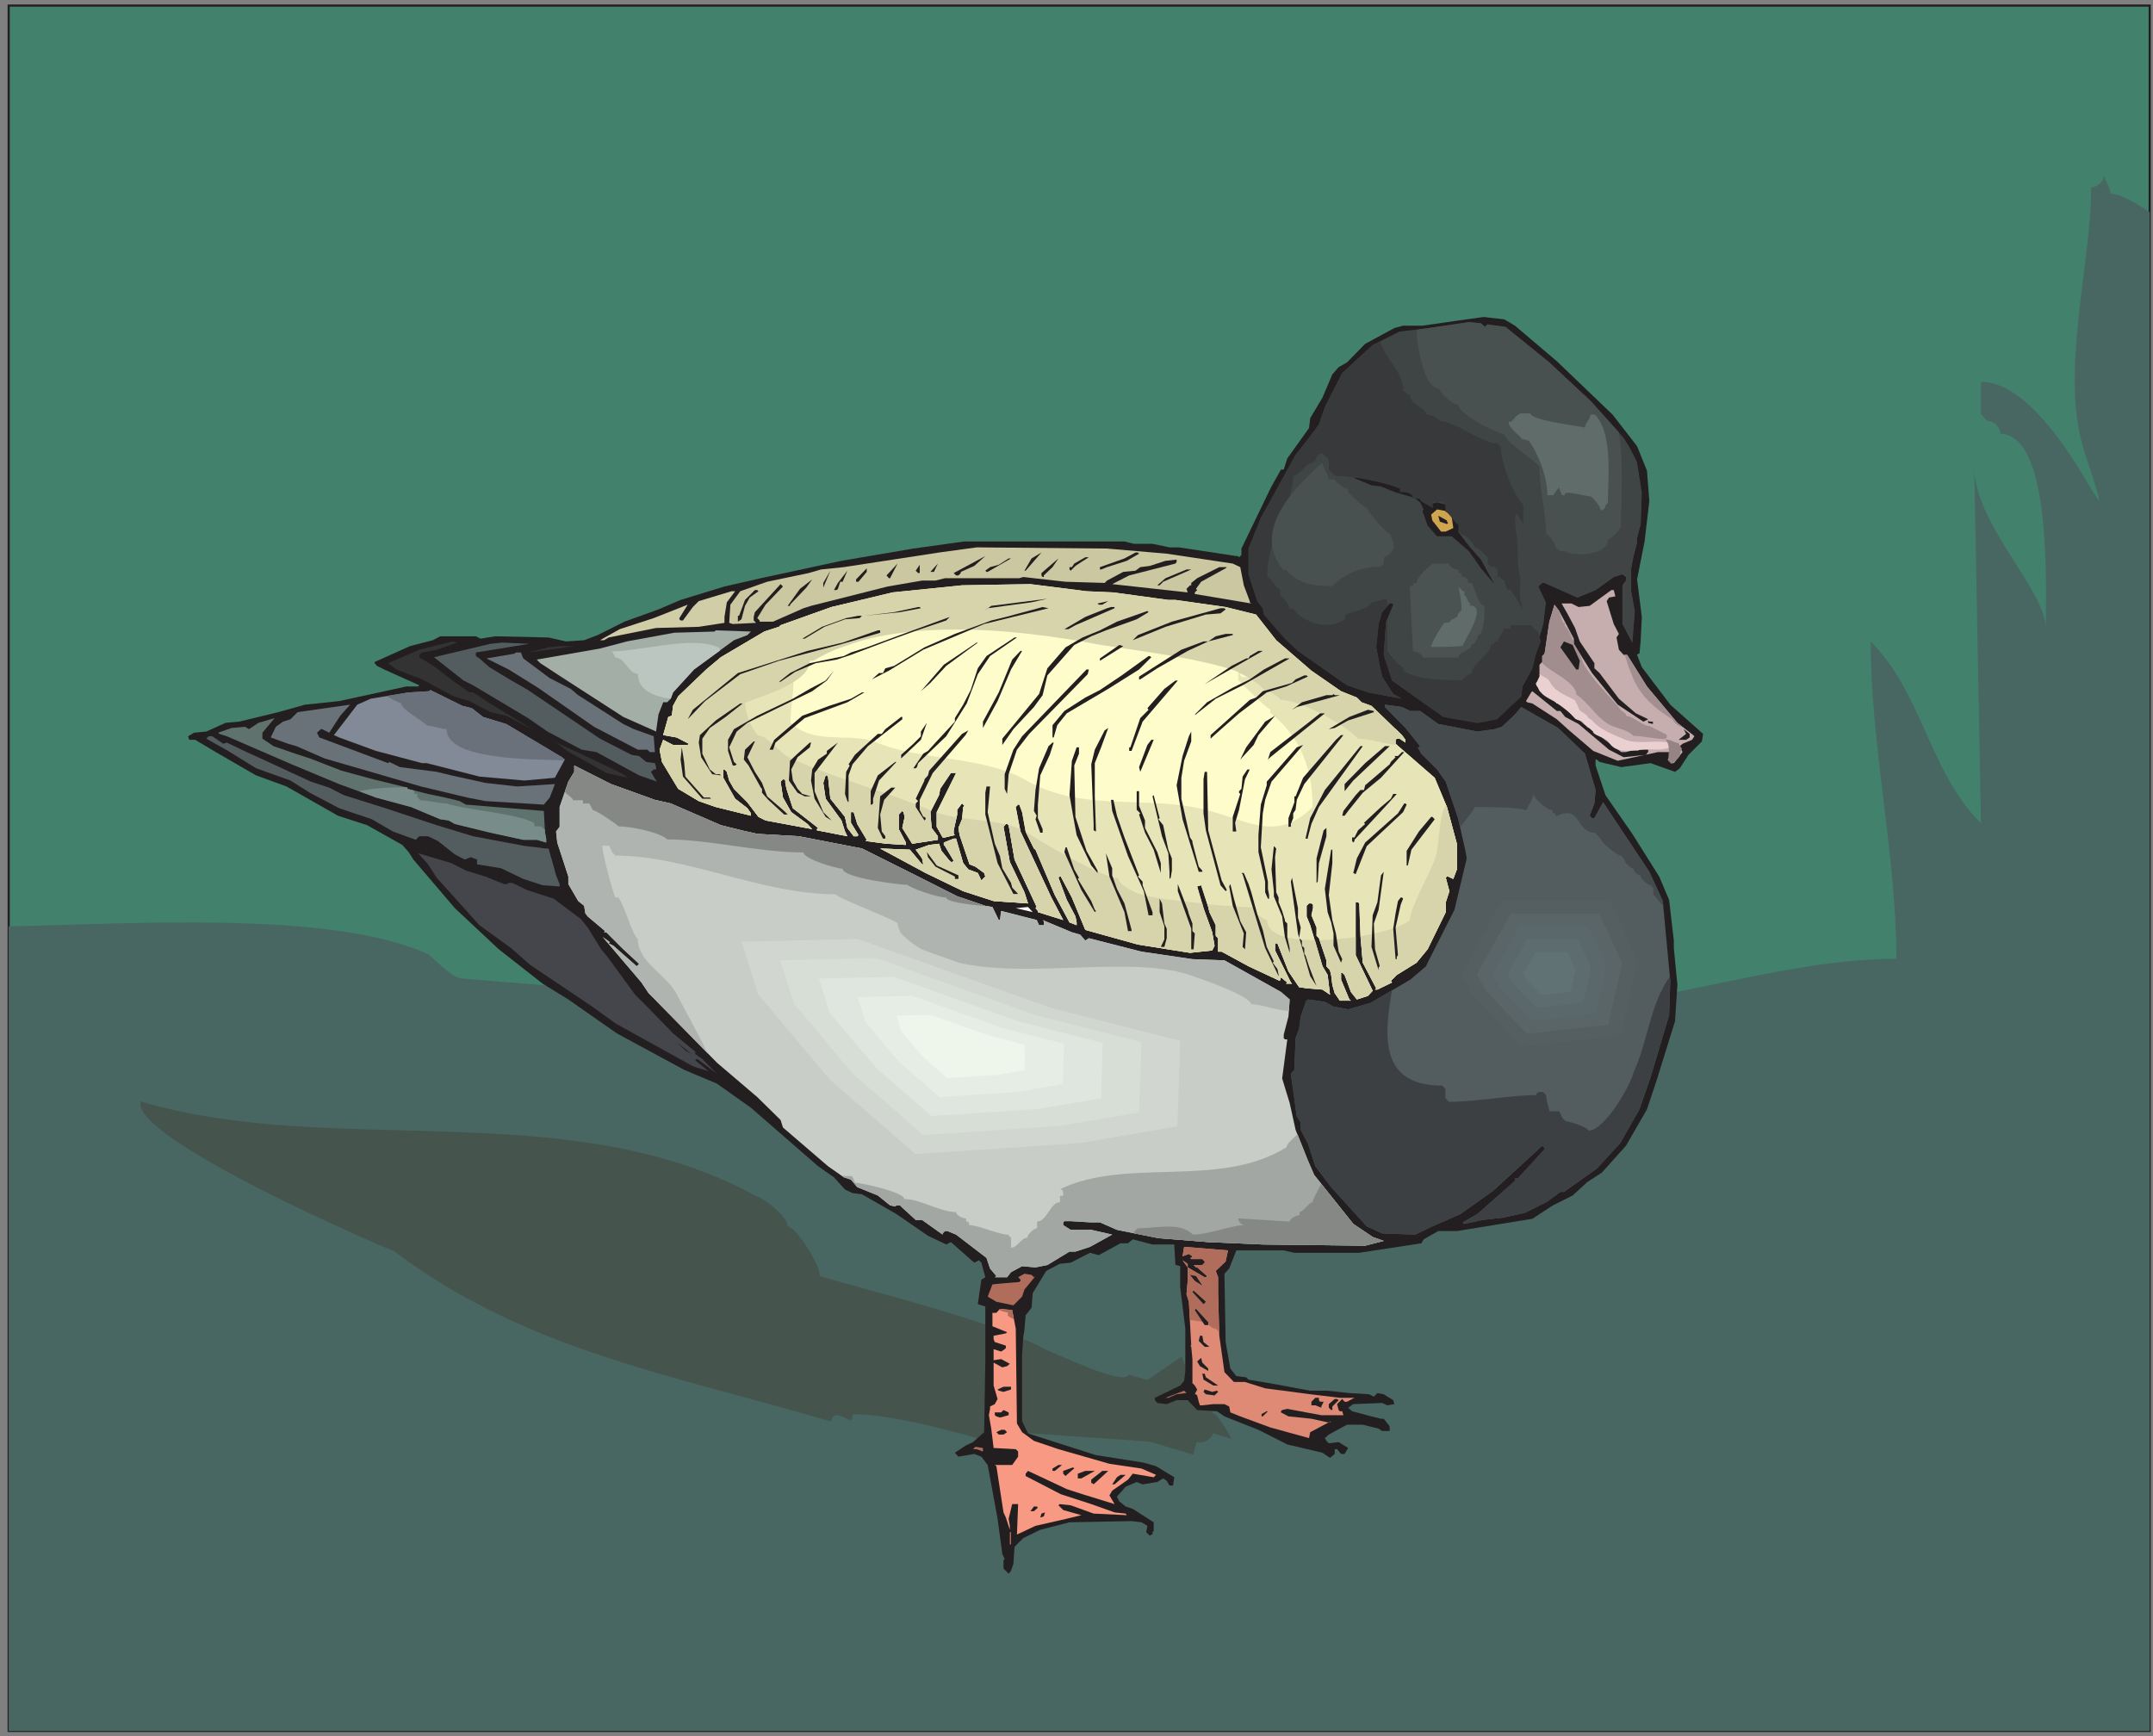 <?xml version="1.0" encoding="UTF-8" standalone="no"?>
<!-- Created with Inkscape (http://www.inkscape.org/) -->

<svg
   xmlns:dc="http://purl.org/dc/elements/1.1/"
   xmlns:cc="http://creativecommons.org/ns#"
   xmlns:rdf="http://www.w3.org/1999/02/22-rdf-syntax-ns#"
   xmlns:svg="http://www.w3.org/2000/svg"
   xmlns="http://www.w3.org/2000/svg"
   xmlns:sodipodi="http://sodipodi.sourceforge.net/DTD/sodipodi-0.dtd"
   xmlns:inkscape="http://www.inkscape.org/namespaces/inkscape"
   id="svg9563"
   version="1.1"
   inkscape:version="0.48.1 "
   width="271.25"
   height="218.75"
   xml:space="preserve"
   sodipodi:docname="Duck_34.pdf"><rect width="100%" height="100%" fill="#808080" stroke="none"/><defs
     id="defs9567" /><sodipodi:namedview
     pagecolor="#ffffff"
     bordercolor="#666666"
     borderopacity="1"
     objecttolerance="10"
     gridtolerance="10"
     guidetolerance="10"
     inkscape:pageopacity="0"
     inkscape:pageshadow="2"
     inkscape:window-width="640"
     inkscape:window-height="480"
     id="namedview9565"
     showgrid="false"
     inkscape:zoom="1.3302857"
     inkscape:cx="135.625"
     inkscape:cy="109.375"
     inkscape:window-x="399"
     inkscape:window-y="90"
     inkscape:window-maximized="0"
     inkscape:current-layer="g9571" /><g
     id="g9571"
     inkscape:groupmode="layer"
     inkscape:label="Duck_34"
     transform="matrix(1.25,0,0,-1.25,0,218.75)"><g
       id="g9573"
       transform="scale(0.24,0.24)"><path
         d="m 3.641,2.176 899.145,0 0,724.648 -899.145,0 0,-724.648 z"
         style="fill:#42826c;fill-opacity:1;fill-rule:nonzero;stroke:none"
         id="path9575" /><path
         d="m 3.641,2.176 899.145,0 0,724.648 -899.145,0 0,-724.648 z"
         style="fill:none;stroke:#231f20;stroke-opacity:1;stroke-width:0.9;stroke-linecap:butt;stroke-linejoin:miter;stroke-miterlimit:4;stroke-dasharray:none"
         id="path9577" /><path
         d="m 3.641,340.102 c 50.793,0.996 133.785,6.64 174.449,-10.954 2.656,0 10.789,-10.957 16.269,-10.957 l 98.098,-8.132 c 111.707,-21.743 264.25,-10.954 375.957,-2.653 38.176,2.653 84.488,19.086 127.977,19.086 0,43.321 -10.789,89.625 -10.789,133.278 21.742,-21.743 24.398,-54.438 46.308,-76.348 l -2.82,149.875 c 0,-24.399 30.043,-51.785 30.043,-68.051 0,16.266 2.656,81.66 -19.09,81.66 0,2.824 -2.656,5.477 -5.477,5.477 l -2.656,2.824 0,13.609 c 32.699,0 62.578,-87.304 43.656,-30.043 -10.957,32.7 2.653,79.008 2.653,111.704 2.656,0 5.48,2.82 5.48,5.476 0,-2.656 2.656,-5.476 2.656,-8.133 3.981,0 10.29,-3.652 16.43,-7.8 l 0,-637.844 -899.144,0 0,337.926"
         style="fill:#496762;fill-opacity:1;fill-rule:nonzero;stroke:none"
         id="path9579" /><path
         d="m 496.285,159.52 -14.437,-9.957 -7.805,2.32 c -1.492,-5.309 -31.371,9.297 -33.859,9.961 -22.079,12.281 -72.371,24.398 -95.942,31.371 0.832,2.652 -8.465,19.582 -13.609,21.078 0.832,2.652 -8.133,10.953 -13.278,12.613 C 239.176,269.895 140.082,242.508 59.078,266.574 54.434,250.973 162.82,204.5 165.477,203.668 c 55.605,-41.992 118.015,-52.113 183.414,-71.535 1.496,5.312 5.976,1.164 8.632,0.332 l 0.665,2.656 c 17.261,0.496 53.777,-10.289 66.89,-14.273 l 3.488,1.824 0.664,2.656 3.485,1.828 50.129,-3.488 18.258,-5.477 0.664,2.657 0.828,2.656 c 2.656,-0.832 5.976,0.996 6.804,3.652 l 7.805,-2.324 c -1.828,3.316 -5.48,10.125 -8.137,10.953 1.661,5.145 -2.488,0.664 -0.996,5.977 -2.652,0.828 -4.48,4.148 -7.136,4.976 l -4.649,12.782"
         style="fill:#45554e;fill-opacity:1;fill-rule:nonzero;stroke:none"
         id="path9581" /><path
         d="m 636.215,592.383 17.594,-14.938 23.402,-22.406 10.293,-13.277 4.148,-10.289 0.996,-12.782 -1.992,-16.929 -3.152,-15.934 1.992,-15.769 -0.5,-10.289 -0.496,-5.145 -0.5,0 -0.496,-0.5 1.992,-5.145 11.949,-15.765 13.778,-12.281 -0.5,-3.157 -5.641,-5.644 -3.652,-5.641 -1.992,-1.496 -10.29,3.652 -12.285,-1.66 -9.129,2.16 -1.16,0.997 -0.5,0 0,-2.493 4.149,-12.445 11.289,-16.266 11.285,-17.925 4.152,-9.793 1.992,-17.098 0,-3.152 1.493,-15.434 -0.996,-15.273 -7.637,-24.563 -4.149,-12.449 -8.797,-15.27 -10.125,-11.285 -6.14,-3.984 -6.141,-5.645 -8.301,-4.148 -8.632,-5.641 -31.703,-5.148 -7.801,0 -6.141,-3.485 -0.996,-1.66 -26.059,-3.984 -27.222,0 -4.485,0.996 -19.918,0 -2.984,-7.633 -1.992,-2.16 0.496,-28.711 1.992,-11.121 2.488,-3.152 4.153,-0.5 0.996,-0.996 11.617,-1.993 14.277,-2.652 7.301,0 9.129,-0.996 8.301,-0.5 1.992,-0.996 1.492,1.496 2.656,-0.5 3.985,-2.488 0.496,-1.66 -2.988,-0.5 -2.157,0.996 -12.117,-0.496 -2.156,-1.497 1.66,-1.492 8.133,-2.156 3.984,-0.996 1.16,0 2.493,-3.156 0,-1.993 -3.157,0 -1.492,0.997 -6.64,1.66 -6.641,0 -7.633,-4.149 -1.66,-1.492 0.664,-1.164 0.996,-0.996 4.149,0.5 3.984,-2.492 -1.496,-2.489 -1.492,0 -1.66,1.993 -0.997,0 0,-1.993 -1.992,-1.66 -3.152,2.16 -14.774,3.485 -12.117,6.14 -14.273,5.645 -3.156,2.156 -8.297,0.496 -3.985,4.153 -4.648,0 -4.149,-1.66 -3.984,0.496 -0.996,1.164 0,0.996 10.621,5.144 1.66,1.992 0.5,4.149 0,17.758 -2.16,17.429 0,8.797 -1.492,0.496 -0.496,0 -0.5,8.633 -9.129,0 -8.301,2.156 -1.988,-1.66 -3.156,0 -9.129,-4.98 -3.653,0.996 -8.132,-4.149 -4.649,-0.496 -5.641,-2.988 -5.644,-9.297 -0.5,-6.14 -2.488,-3.153 -0.5,-6.14 -0.496,-2.989 -0.497,-7.632 0,-27.719 2.489,-5.145 9.793,-3.156 18.758,-5.973 20.082,-3.156 5.144,-1.492 7.637,-4.649 -0.496,-3.484 -1.496,0 -1.161,1.992 -1.496,0.996 -2.488,-1.496 -6.141,-0.996 -2.492,0.996 -4.644,-1.992 -3.653,-4.148 0.997,-1.992 2.656,-2.156 2.984,-0.996 8.797,-5.644 0,-3.648 -0.496,-0.5 0,-0.996 -0.5,0 -0.66,-0.496 -1.496,1.492 0.5,2.656 -2.493,1.492 -4.148,0.5 -26.059,-0.5 -12.285,-3.152 -7.136,-3.484 -3.653,-3.652 -0.496,-7.137 -0.996,-2.988 -0.996,-1.16 -2.16,2.156 0,3.484 0.5,0.5 -0.996,2.156 -1.992,14.773 -4.149,22.57 -2.656,3.488 -2.988,1.16 -6.641,-1.16 -1.492,1.66 4.48,2.985 3.153,1.496 4.648,4.148 0.5,30.207 0,22.575 -3.156,0.996 1.496,10.289 1.66,0.996 -1.66,6.14 -0.996,0.997 -1.992,-0.997 -9.793,8.633 -1.993,-0.996 -7.636,3.653 -13.278,9.125 -14.441,8.3 -3.984,0.496 -3.153,1.497 -4.648,5.144 -6.641,4.648 -28.215,24.563 -14.277,10.125 -13.777,5.809 -28.215,15.269 -20.418,14.274 -10.789,6.64 -18.422,14.442 -18.426,17.257 -17.43,20.418 -1.992,3.153 -2.656,2.988 -14.77,8.297 -12.285,3.984 -21.578,12.281 -12.781,4.649 -16.93,9.793 -8.633,5.144 -2.488,0 -0.496,1.497 2.488,1.492 5.144,0.496 8.133,3.652 5.644,0.5 16.434,3.985 11.285,3.152 14.277,1.492 28.215,6.141 4.981,0 0.496,0.5 -14.77,6.636 -2.988,1.496 -0.996,1.161 0,0.5 14.773,6.636 7.633,1.993 1.992,0.5 3.156,1.66 14.938,0 1.992,-0.996 6.141,0.996 22.41,-0.5 7.301,-1.66 7.636,0.5 5.645,2.156 11.285,5.644 14.274,5.145 9.296,3.984 18.426,5.641 15.27,3.488 33.859,7.301 30.211,5.144 21.414,2.989 67.223,0 3.984,-0.996 7.801,0 7.137,-1.493 3.984,0 24.066,-3.652 0.664,0 0.5,-0.5 0.997,0.996 0,2.656 11.617,24.067 0.996,1.992 3.984,7.137 1.16,0 1.496,4.648 9.129,12.781 0.5,4.149 5.145,8.629 4.148,9.793 2.657,2.988 3.484,1.992 7.637,7.801 12.281,6.641 3.652,0.992 8.133,0 14.942,2.16 10.785,1.492 8.632,-0.996 4.485,-2.656 0,0"
         style="fill:#231f20;fill-opacity:1;fill-rule:nonzero;stroke:none"
         id="path9583" /><path
         d="m 623.598,591.887 0.996,0.996 7.636,-0.996 18.422,-14.938 17.43,-16.265 13.777,-15.438 2.489,-3.98 3.156,-6.309 1.992,-12.613 -0.5,-13.278 -1.492,-5.808 0,-1.992 -1.496,-5.645 -0.996,-5.144 0,-9.629 1.496,-8.297 -0.996,-13.278 -4.153,7.801 0,16.266 1.496,1.992 0,1.492 -1.496,1.16 -3.648,-1.16 -7.637,-5.476 -7.636,-3.153 -13.778,6.141 -0.992,0 -1.66,-1.496 3.152,-6.637 -0.996,-8.633 -1.66,-6.14 0.5,-1.66 -1.992,-5.145 -1.496,-6.141 -4.149,-7.636 -0.496,-4.149 -10.293,-9.625 -8.133,-1.496 -14.277,2.492 -21.578,15.27 -3.485,10.785 0.997,13.945 2.988,7.137 -0.5,0.496 -0.992,0 -3.157,-3.652 -1.492,-4.977 -0.996,-9.793 1.492,-7.801 0.996,-4.48 4.649,-7.305 3.652,-1.992 -14.277,2.656 -8.797,2.989 -20.582,14.437 -5.477,5.149 -8.796,10.125 -0.5,2.652 -2.321,2.988 -3.652,11.285 0,10.789 5.144,12.782 14.606,26.554 5.644,7.137 4.149,5.645 2.492,7.3 7.301,14.278 12.781,11.785 11.289,5.641 12.281,1.496 16.93,2.488 4.981,-0.5 1.66,-1.492 0,0"
         style="fill:#3f4545;fill-opacity:1;fill-rule:nonzero;stroke:none"
         id="path9585" /><path
         d="m 589.238,523.836 1.496,-1.492 3.649,0 2.988,-2.156 0.996,-1.993 1.164,-0.996 3.985,0.996 3.648,-0.996 3.652,-2.656 1.993,-3.484 0,-4.649 -0.496,-0.5 4.644,-6.14 4.981,-5.641 5.644,-10.293 -5.644,6.641 -4.981,7.136 -7.301,6.305 -6.14,0 -3.985,4.484 -2.16,6.141 0.5,0.664 -1.496,2.988 -2.652,1.993 -7.637,2.156 -6.141,2.488 -3.984,0.5 -7.137,2.984 0.496,0.664 10.625,-2.156 9.293,-2.988 0,0"
         style="fill:#231f20;fill-opacity:1;fill-rule:nonzero;stroke:none"
         id="path9587" /><path
         d="m 609.656,512.051 0.664,-4.645 -3.156,-1.496 -1.992,0 -3.649,4.649 -0.5,2.488 2.493,2.16 3.648,-0.664 2.492,-2.492 0,0"
         style="fill:#cfa550;fill-opacity:1;fill-rule:nonzero;stroke:none"
         id="path9589" /><path
         d="m 607.664,510.063 0.496,-0.5 -0.496,-0.497 -2.988,0.997 -0.664,2.488 3.652,-1.992 0,-0.496"
         style="fill:#231f20;fill-opacity:1;fill-rule:nonzero;stroke:none"
         id="path9591" /><path
         d="m 489.98,496.617 27.719,-4.148 3.153,-1.496 1.496,-7.633 2.488,-6.641 0,-0.496 0.664,-0.5 -23.734,3.985 0,0.664 0.996,0.996 -0.5,0.496 2.16,2.988 10.289,5.645 0.5,0.496 -3.156,0 -9.293,-4.645 -2.492,-1.992 0,-0.996 -0.497,0 -1.496,-1.496 0.5,-1.492 -31.703,3.484 7.137,3.652 19.422,4.981 0.496,0.664 0,0.996 -4.649,-0.5 -6.636,-2.156 -3.985,-0.5 -1.992,-1.493 -5.144,-0.5 -6.809,-3.648 -0.996,-0.996 -16.43,0.496 -17.761,1.992 -1.661,-0.496 -31.207,0 -3.98,-0.996 -5.645,0 -14.441,-2.492 -32.203,-8.133 -3.152,-0.996 -12.782,-5.641 -5.64,0 0,0.496 -1,0.997 3.488,5.644 7.305,7.633 -0.996,0.996 -10.79,-11.785 -0.5,-1.992 0,-1.493 0.997,-0.996 -9.793,-0.496 -1.493,0.496 0.496,7.637 4.149,5.641 11.289,3.984 17.43,3.652 5.144,1.493 9.625,0.996 40.004,6.14 15.77,2.16 54.773,-0.5 25.066,-2.156 0,0"
         style="fill:#cac7a1;fill-opacity:1;fill-rule:nonzero;stroke:none"
         id="path9593" /><path
         d="m 430.223,489.48 2.988,5.145 4.152,2.488 -6.64,-7.633 -0.5,0 0,0"
         style="fill:#231f20;fill-opacity:1;fill-rule:nonzero;stroke:none"
         id="path9595" /><path
         d="m 478.359,496.617 -5.144,-2.988 -8.301,-2.656 -2.488,-0.996 -0.5,0 0,0.996 10.293,3.652 4.648,2.488 0.996,0 0.496,-0.496 0,0"
         style="fill:#231f20;fill-opacity:1;fill-rule:nonzero;stroke:none"
         id="path9597" /><path
         d="m 403.5,488.98 0,-0.496 -0.996,-0.996 -0.996,0 -0.996,0.996 13.281,7.137 -4.648,-4.148 -5.645,-2.493 0,0"
         style="fill:#231f20;fill-opacity:1;fill-rule:nonzero;stroke:none"
         id="path9599" /><path
         d="m 454.125,493.133 -2.488,-1.66 -1.992,-1.993 -0.497,0.497 0,0.996 0.997,0 0.996,1.496 4.644,2.652 1.496,0 -3.156,-1.988 0,0"
         style="fill:#231f20;fill-opacity:1;fill-rule:nonzero;stroke:none"
         id="path9601" /><path
         d="m 414.789,488.98 -0.5,0 -0.496,0.5 1.992,1.493 3.649,0.996 4.152,2.656 0.996,0 -9.793,-5.645 0,0"
         style="fill:#231f20;fill-opacity:1;fill-rule:nonzero;stroke:none"
         id="path9603" /><path
         d="m 438.359,487.488 0,-0.664 -0.5,0 -0.496,0.664 0,0.996 7.137,6.141 -2.492,-3.652 -3.649,-3.485 0,0"
         style="fill:#231f20;fill-opacity:1;fill-rule:nonzero;stroke:none"
         id="path9605" /><path
         d="m 373.293,486.328 -0.996,1.16 4.644,4.981 -3.152,-6.141 -0.496,0 0,0"
         style="fill:#231f20;fill-opacity:1;fill-rule:nonzero;stroke:none"
         id="path9607" /><path
         d="m 390.719,488.98 3.156,3.489 -1.66,-3.489 -1.496,0 0,0"
         style="fill:#231f20;fill-opacity:1;fill-rule:nonzero;stroke:none"
         id="path9609" /><path
         d="m 385.574,488.484 -0.996,0.996 1.66,2.489 0,-3.485 -0.664,0 0,0"
         style="fill:#231f20;fill-opacity:1;fill-rule:nonzero;stroke:none"
         id="path9611" /><path
         d="m 360.512,484.832 -0.996,0 0,0.996 4.48,4.649 0,-1.497 -3.484,-4.148 0,0"
         style="fill:#231f20;fill-opacity:1;fill-rule:nonzero;stroke:none"
         id="path9613" /><path
         d="m 488.484,484.832 -1.492,-1.492 -0.996,0 3.484,2.988 8.797,3.649 1.993,0 -11.786,-5.145 0,0"
         style="fill:#231f20;fill-opacity:1;fill-rule:nonzero;stroke:none"
         id="path9615" /><path
         d="m 345.738,484.336 2.989,5.144 -2.989,-7.136 0,1.992"
         style="fill:#231f20;fill-opacity:1;fill-rule:nonzero;stroke:none"
         id="path9617" /><path
         d="m 352.875,484.832 -0.996,-2.988 -0.496,-0.496 -1.164,0 1.66,2.988 3.984,5.144 -1.992,-4.648 -0.996,0 0,0"
         style="fill:#231f20;fill-opacity:1;fill-rule:nonzero;stroke:none"
         id="path9619" /><path
         d="m 331.793,475.207 0,-0.5 -0.996,0 5.148,7.137 5.145,3.984 -2.488,-3.484 -6.809,-7.137 0,0"
         style="fill:#231f20;fill-opacity:1;fill-rule:nonzero;stroke:none"
         id="path9621" /><path
         d="m 467.57,480.352 23.075,-3.153 2.988,0 21.078,-2.988 12.781,-3.152 8.465,-10.789 14.773,-12.782 12.45,-8.629 6.64,-2.656 1.989,-1.992 4.152,-1.496 12.781,-12.281 1.492,-1.993 0,-1.16 -2.488,1.66 -1.164,0 -0.496,-0.5 0,-1.66 16.434,-14.273 5.144,-12.281 4.149,-15.438 0,-10.785 -1.493,-3.984 -2.16,0.996 -0.496,0 -0.5,-0.5 1.496,-5.641 -1.496,-4.648 0,-4.149 -7.633,-15.601 -4.648,-5.645 -8.301,-5.144 -2.488,-2.493 0.496,-0.664 -6.141,-2.984 -0.996,0 0.5,0.496 -5.644,10.789 -0.996,11.785 -0.497,13.11 -0.5,0.5 -0.996,0 0,-22.243 7.137,-14.937 -1.992,-2.156 -4.645,-1.496 -2.492,3.156 -2.656,7.137 -0.996,0.996 -0.496,0 0,-2.989 3.484,-8.3 0.664,-0.497 -4.644,0 -2.161,3.153 -0.996,3.488 -0.496,4.149 -0.5,1.988 -1.492,1.664 0,2.488 -3.156,9.293 -0.996,0.996 0,3.485 -2.157,5.148 0.665,2.984 0,1.496 -0.665,0.497 -0.996,0 -0.996,-0.997 0,-4.48 1.496,-3.652 5.145,-17.258 2.156,-3.652 0.996,-8.301 -3.152,2.16 -6.145,0.496 -3.648,0.496 -4.484,6.641 -4.645,11.785 -0.996,0 0,-2.988 6.637,-13.446 0.5,-0.496 -2.493,0 0.5,0.496 -2.656,2.16 -0.496,-1.496 -13.113,6.145 -11.289,6.14 -1.492,0 0,5.641 -0.996,0.996 0,4.481 -2.657,5.48 -0.5,2.156 -2.984,9.129 -1.66,-0.5 2.656,-9.129 3.648,-10.121 0.997,-5.644 -0.997,-1.992 -9.293,-0.997 -21.91,3.485 -22.078,6.144 -5.64,13.61 -4.649,8.797 -0.5,0 -0.496,-0.5 3.484,-9.293 3.653,-6.973 0.496,-2.488 0,-1.164 -2.985,1.164 -6.144,11.453 -8.133,19.086 -0.664,0.496 -3.484,7.141 -1.493,8.132 -1.164,3.153 -0.496,0 -0.996,-0.996 1.992,-10.289 12.946,-27.719 4.98,-9.461 -10.625,3.32 0,0.496 -0.996,1.16 0.5,0.5 -9.297,19.918 -2.488,14.438 -0.664,0.5 -0.5,0 -0.996,-1.164 2.656,-14.77 6.141,-12.781 1.496,-4.648 -14.442,0.996 -12.781,4.152 -15.769,7.633 -19.086,10.289 12.449,-0.496 5.144,-6.141 0.5,0 -0.5,2.488 -2.656,3.653 5.645,1.992 4.148,0.496 0.996,-2.984 2.988,-3.653 0.997,-0.996 0.664,0 0.496,0.496 -3.653,6.141 -0.496,0.5 0,0.996 4.149,1.66 0.996,0 2.988,-10.293 2.16,-2.652 3.981,-1.496 1.496,-3.153 1.66,1.661 -0.5,1.492 -3.648,2.656 -2.493,0.996 -4.148,12.281 -0.5,2.989 1.496,3.652 0.496,5.145 0.5,0.496 -0.996,0.996 -1.992,-2.656 0,-1.989 -1.496,-6.64 0,-1.493 0.5,-0.5 -4.153,-0.996 -0.992,0 -2.492,4.481 0,6.144 8.133,16.43 -2.156,0 -4.481,-6.641 -0.5,-2.652 -3.652,-7.137 0.5,-6.64 2.656,-3.485 0,-1.496 -10.789,-1.66 -4.152,6.641 0.996,4.648 -0.496,1.992 -0.5,0.496 -1.493,-1.492 0,-6.14 2.989,-5.645 0,-0.996 -8.133,0.496 -8.801,1.164 0.5,0.496 -3.984,6.641 -1.492,4.98 -1.165,0 0,-4.484 3.157,-5.145 -0.5,-0.496 -1.492,0 -2.657,3.485 -0.996,4.648 -6.14,7.633 -0.5,4.648 -0.497,4.649 -0.5,0.496 -0.496,0 -0.996,-3.152 0.996,-6.641 6.637,-9.129 1.496,-4.644 0.996,-1.993 -12.781,2.489 0,0.5 0.496,0.496 -10.621,8.297 -2.656,8.132 -0.496,2.493 0,0.996 -0.5,0.496 -0.496,0 -0.996,-0.996 0.996,-6.637 3.484,-6.141 6.805,-4.98 1.992,-2.156 -19.586,3.648 -2.988,1.496 -4.649,6.141 -5.64,5.64 -1.993,3.489 -0.996,3.648 -0.996,0.996 -0.5,0 0,-3.484 4.981,-8.797 5.144,-3.984 1.496,-2.157 0,-0.996 -14.773,3.653 -7.137,2.488 -8.633,5.144 -6.804,11.289 -0.996,5.145 1.492,4.148 4.152,-2.156 6.141,0 0.496,0.496 -5.145,2.657 -5.644,0.996 2.16,7.636 1.492,0.496 0.5,4.149 2.156,3.984 11.785,11.285 6.141,5.149 18.258,10.785 6.144,1.992 0.665,0.664 21.41,7.637 25.562,6.141 29.215,2.988 28.715,0.496 23.57,-2.988 11.285,-0.496 0,0"
         style="fill:#fffccc;fill-opacity:1;fill-rule:nonzero;stroke:none"
         id="path9623" /><path
         d="m 340.094,454.293 c 0,0 -5.313,-10.789 -6.805,-10.789 0,-5.477 -1.328,-12.281 -1.328,-17.758 9.629,-9.629 24.566,-4.152 35.519,-8.133 19.09,-8.3 44.985,-5.48 63.907,-16.433 21.91,-12.282 46.476,-6.805 69.547,-10.953 21.746,-3.985 33.863,-16.266 50.293,0 0,16.429 -5.477,30.043 -17.758,39.503 l 0,1.493 c -1.328,0 -13.446,12.281 -13.446,12.281 l 0,3.984 1.329,-2.656 c 9.461,0 23.07,-5.477 33.859,-5.477 0,-6.472 19.422,-13.609 31.039,-16.433 l 2.492,-2.488 1.492,-1.993 0,-1.16 -2.488,1.66 -1.164,0 -0.496,-0.5 0,-1.66 16.434,-14.273 5.144,-12.281 4.149,-15.438 0,-10.785 -1.493,-3.984 -2.16,0.996 -0.496,0 -0.5,-0.5 1.496,-5.641 -1.496,-4.648 0,-4.149 -7.633,-15.601 -4.648,-5.645 -8.301,-5.144 -2.488,-2.493 0.496,-0.664 -6.141,-2.984 -0.996,0 0.5,0.496 -5.644,10.789 -0.996,11.785 -0.497,13.11 -0.5,0.5 -0.996,0 0,-22.243 7.137,-14.937 -1.992,-2.156 -4.645,-1.496 -2.492,3.156 -2.656,7.137 -0.996,0.996 -0.496,0 0,-2.989 3.484,-8.3 0.664,-0.497 -4.644,0 -2.161,3.153 -0.996,3.488 -0.496,4.149 -0.5,1.988 -1.492,1.664 0,2.488 -3.156,9.293 -0.996,0.996 0,3.485 -2.157,5.148 0.665,2.984 0,1.496 -0.665,0.497 -0.996,0 -0.996,-0.997 0,-4.48 1.496,-3.652 5.145,-17.258 2.156,-3.652 0.996,-8.301 -3.152,2.16 -6.145,0.496 -3.648,0.496 -4.484,6.641 -4.645,11.785 -0.996,0 0,-2.988 6.637,-13.446 0.5,-0.496 -2.493,0 0.5,0.496 -2.656,2.16 -0.496,-1.496 -13.113,6.145 -11.289,6.14 -1.492,0 0,5.641 -0.996,0.996 0,4.481 -2.657,5.48 -0.5,2.156 -2.984,9.129 -1.66,-0.5 2.656,-9.129 3.648,-10.121 0.997,-5.644 -0.997,-1.992 -9.293,-0.997 -21.91,3.485 -22.078,6.144 -5.64,13.61 -4.649,8.797 -0.5,0 -0.496,-0.5 3.484,-9.293 3.653,-6.973 0.496,-2.488 0,-1.164 -2.985,1.164 -6.144,11.453 -8.133,19.086 -0.664,0.496 -3.484,7.141 -1.493,8.132 -1.164,3.153 -0.496,0 -0.996,-0.996 1.992,-10.289 12.946,-27.719 4.98,-9.461 -10.625,3.32 0,0.496 -0.996,1.16 0.5,0.5 -9.297,19.918 -2.488,14.438 -0.664,0.5 -0.5,0 -0.996,-1.164 2.656,-14.77 6.141,-12.781 1.496,-4.648 -14.442,0.996 -12.781,4.152 -15.769,7.633 -19.086,10.289 12.449,-0.496 5.144,-6.141 0.5,0 -0.5,2.488 -2.656,3.653 5.645,1.992 4.148,0.496 0.996,-2.984 2.988,-3.653 0.997,-0.996 0.664,0 0.496,0.496 -3.653,6.141 -0.496,0.5 0,0.996 4.149,1.66 0.996,0 2.988,-10.293 2.16,-2.652 3.981,-1.496 1.496,-3.153 1.66,1.661 -0.5,1.492 -3.648,2.656 -2.493,0.996 -4.148,12.281 -0.5,2.989 1.496,3.652 0.496,5.145 0.5,0.496 -0.996,0.996 -1.992,-2.656 0,-1.989 -1.496,-6.64 0,-1.493 0.5,-0.5 -4.153,-0.996 -0.992,0 -2.492,4.481 0,6.144 8.133,16.43 -2.156,0 -4.481,-6.641 -0.5,-2.652 -3.652,-7.137 0.5,-6.64 2.656,-3.485 0,-1.496 -10.789,-1.66 -4.152,6.641 0.996,4.648 -0.496,1.992 -0.5,0.496 -1.493,-1.492 0,-6.14 2.989,-5.645 0,-0.996 -8.133,0.496 -8.801,1.164 0.5,0.496 -3.984,6.641 -1.492,4.98 -1.165,0 0,-4.484 3.157,-5.145 -0.5,-0.496 -1.492,0 -2.657,3.485 -0.996,4.648 -6.14,7.633 -0.5,4.648 -0.497,4.649 -0.5,0.496 -0.496,0 -0.996,-3.152 0.996,-6.641 6.637,-9.129 1.496,-4.644 0.996,-1.993 -12.781,2.489 0,0.5 0.496,0.496 -10.621,8.297 -2.656,8.132 -0.496,2.493 0,0.996 -0.5,0.496 -0.496,0 -0.996,-0.996 0.996,-6.637 3.484,-6.141 6.805,-4.98 1.992,-2.156 -19.586,3.648 -2.988,1.496 -4.649,6.141 -5.64,5.64 -1.993,3.489 -0.996,3.648 -0.996,0.996 -0.5,0 0,-3.484 4.981,-8.797 5.144,-3.984 1.496,-2.157 0,-0.996 -14.773,3.653 -7.137,2.488 -8.633,5.144 -6.804,11.289 -0.996,5.145 1.492,4.148 4.152,-2.156 6.141,0 0.496,0.496 -5.145,2.657 -5.644,0.996 2.16,7.636 1.492,0.496 0.5,4.149 2.156,3.984 11.785,11.285 6.141,5.149 18.258,10.785 6.144,1.992 0.665,0.664 21.41,7.637 12.949,2.988 c 12.281,-0.5 24.562,-0.996 36.516,-0.996 l 0,-2.824 c -3.985,0 -28.551,-6.805 -32.7,-9.461 l 0,-1.492 c -3.984,-2.656 -16.265,-6.805 -20.418,-6.805 l -2.652,-2.656 -1.328,0 -1.496,1.328"
         style="fill:#e7e4b8;fill-opacity:1;fill-rule:nonzero;stroke:none"
         id="path9625" /><path
         d="m 586.75,416.285 c -5.148,0.332 -11.453,2.656 -16.434,2.656 -6.804,6.805 -24.566,16.266 -32.699,16.266 0,1.328 -5.476,4.148 -6.804,4.148 -1.329,2.657 -9.461,6.805 -12.118,8.133 -16.433,5.477 -39.504,8.133 -57.265,10.953 -35.356,6.805 -88.469,12.286 -119.84,-6.804 l -1.496,0 c 0,-9.625 -21.742,-15.102 -27.223,-17.758 0,-4.149 2.824,-10.957 5.481,-13.609 4.148,0 9.625,-8.137 13.609,-9.461 17.762,-8.301 39.504,-13.778 58.594,-21.911 0.164,0 0.332,-0.164 0.496,-0.164 l -0.332,-0.664 0.5,-6.64 2.656,-3.485 0,-1.496 -10.789,-1.66 -4.152,6.641 0.996,4.648 -0.496,1.992 -0.5,0.496 -1.493,-1.492 0,-6.14 2.989,-5.645 0,-0.996 -8.133,0.496 -8.801,1.164 0.5,0.496 -3.984,6.641 -1.492,4.98 -1.165,0 0,-4.484 3.157,-5.145 -0.5,-0.496 -1.492,0 -2.657,3.485 -0.996,4.648 -6.14,7.633 -0.5,4.648 -0.497,4.649 -0.5,0.496 -0.496,0 -0.996,-3.152 0.996,-6.641 6.637,-9.129 1.496,-4.644 0.996,-1.993 -12.781,2.489 0,0.5 0.496,0.496 -10.621,8.297 -2.656,8.132 -0.496,2.493 0,0.996 -0.5,0.496 -0.496,0 -0.996,-0.996 0.996,-6.637 3.484,-6.141 6.805,-4.98 1.992,-2.156 -19.586,3.648 -2.988,1.496 -4.649,6.141 -5.64,5.64 -1.993,3.489 -0.996,3.648 -0.996,0.996 -0.5,0 0,-3.484 4.981,-8.797 5.144,-3.984 1.496,-2.157 0,-0.996 -14.773,3.653 -7.137,2.488 -8.633,5.144 -6.804,11.289 -0.996,5.145 1.492,4.148 4.152,-2.156 6.141,0 0.496,0.496 -5.145,2.657 -5.644,0.996 2.16,7.636 1.492,0.496 0.5,4.149 2.156,3.984 11.785,11.285 6.141,5.149 18.258,10.785 6.144,1.992 0.665,0.664 21.41,7.637 25.562,6.141 29.215,2.988 28.715,0.496 23.57,-2.988 11.285,-0.496 0,0 23.075,-3.153 2.988,0 21.078,-2.988 12.781,-3.152 8.465,-10.789 14.773,-12.782 12.45,-8.629 6.64,-2.656 1.989,-1.992 4.152,-1.496 12.781,-12.281 1.492,-1.993 0,-0.496 c -0.164,0 -0.496,-0.168 -0.664,-0.168 l -1.824,1.164 -1.164,0 -0.496,-0.5 0,-1.66 0.664,-0.496 0,0 z m -193.375,-28.383 0,-5.976 2.492,-4.481 0.992,0 4.153,0.996 -0.5,0.5 0,1.493 1.164,5.476 c -2.988,0.5 -5.809,1.164 -8.301,1.992 l 0,0 z m 10.789,-2.324 -0.164,-0.496 -1.496,-3.652 0.5,-2.989 4.148,-12.281 2.493,-0.996 3.648,-2.656 0.5,-1.492 -1.66,-1.661 -1.496,3.153 -3.981,1.496 -2.16,2.652 -2.988,10.293 -0.996,0 -4.149,-1.66 0,-0.996 0.496,-0.5 3.653,-6.141 -0.496,-0.496 -0.664,0 -0.997,0.996 -2.988,3.653 -0.996,2.984 -4.148,-0.496 -5.645,-1.992 2.656,-3.653 0.5,-2.488 -0.5,0 -5.144,6.141 -12.449,0.496 19.086,-10.289 15.769,-7.633 12.781,-4.152 14.442,-0.996 -1.496,4.648 -6.141,12.781 -2.656,14.77 0.996,0.996 c -5.809,1.328 -12.113,1.828 -18.258,2.656 l 0,0 z m 19.09,-2.82 0.332,-0.168 2.488,-14.438 9.297,-19.918 -0.5,-0.5 0.996,-1.16 0,-0.496 10.625,-3.32 -4.98,9.461 -12.946,27.719 -0.168,0.996 c -1.66,0.828 -3.32,1.324 -5.144,1.824 l 0,0 z m 7.469,-2.988 3.484,-6.973 0.664,-0.496 8.133,-19.086 6.144,-11.453 2.985,-1.164 0,1.164 -0.496,2.488 -3.653,6.973 -3.484,9.293 0.496,0.5 0.5,0 4.649,-8.797 5.64,-13.61 22.078,-6.144 21.91,-3.485 9.293,0.997 0.997,1.992 -0.997,5.644 -3.648,10.121 -0.5,1.993 c -10.125,0.996 -20.914,2.324 -25.727,3.82 -1.328,0 -9.628,3.98 -9.628,6.805 -6.805,0 -34.028,16.265 -38.176,19.086 -0.168,0.167 -0.5,0.332 -0.664,0.332 l 0,0 z m 76.351,-30.375 c 8.633,-0.829 16.766,-1.325 19.754,-1.325 l 0,-2.656 c 1.328,0 3.985,-2.656 5.313,-2.656 0,-6.141 8.961,-8.465 20.082,-8.465 l 3.156,-10.953 2.156,-3.652 0.996,-8.301 -3.152,2.16 -6.145,0.496 -3.648,0.496 -4.484,6.641 -4.645,11.785 -0.996,0 0,-2.988 6.637,-13.446 0.5,-0.496 -2.493,0 0.5,0.496 -2.656,2.16 -0.496,-1.496 -13.113,6.145 -11.289,6.14 -1.492,0 0,5.641 -0.996,0.996 0,4.481 -2.657,5.48 -0.5,2.156 -0.332,1.161 0,0 z m 47.141,-15.102 2.824,-8.465 0,-2.488 1.492,-1.664 0.5,-1.988 0.496,-4.149 0.996,-3.488 2.161,-3.153 4.644,0 -0.664,0.497 -3.484,8.3 0,2.989 0.496,0 0.996,-0.996 2.656,-7.137 2.492,-3.156 4.645,1.496 1.992,2.156 -7.137,14.937 0,7.637 c -4.98,-0.664 -10.289,-1.164 -15.105,-1.328 l 0,0 z m 17.098,1.66 0.996,-11.121 5.644,-10.789 -0.5,-0.496 0.996,0 6.141,2.984 -0.496,0.664 2.488,2.493 8.301,5.144 4.648,5.645 7.633,15.601 0,4.149 1.496,4.648 -1.496,5.641 0.5,0.5 0.496,0 2.16,-0.996 1.493,3.984 0,10.785 -4.149,15.438 -0.332,0.828 c -2.988,-3.153 -3.156,-18.754 -4.316,-21.242 -1.328,-5.481 -10.953,-21.743 -10.953,-27.055 -2.493,-2.488 -10.958,-5.145 -20.75,-6.805"
         style="fill:#d7d4ac;fill-opacity:1;fill-rule:nonzero;stroke:none"
         id="path9627" /><path
         d="m 318.516,480.848 -3.653,-2.653 -1.992,-3.488 -1.492,-5.641 -1.496,-0.996 0,2.489 0.5,0 2.488,6.64 4.152,4.149 0.993,0 0.5,-0.5 0,0"
         style="fill:#231f20;fill-opacity:1;fill-rule:nonzero;stroke:none"
         id="path9629" /><path
         d="m 678.375,478.691 -2.656,-0.496 -0.996,-1.496 2.988,-9.625 2.156,-4.148 -0.996,-1.496 0.996,-5.145 1.992,-2.16 1.493,0 8.3,-13.277 12.782,-15.27 6.64,-5.144 0.496,-0.496 -0.996,-1.497 -3.984,-1.66 -1.16,-0.996 1.16,-2.488 -3.649,-4.649 -2.656,1.497 1.656,1.492 0,0.496 -0.992,1.164 -4.648,0 -16.93,-3.652 -10.293,4.152 -10.125,8.629 -5.144,4.648 -10.293,6.637 -2.157,0.5 -0.5,0.496 2.161,3.652 0.496,0.5 5.144,-4.152 5.149,-4.148 1.492,0 1.992,-2.489 5.645,-2.988 12.781,-10.789 6.14,-3.152 9.297,0.992 0.996,1.164 0,0.996 -5.644,0 -3.653,-0.996 -1.992,0 -15.769,11.785 -2.156,1.992 -16.434,12.281 -1.492,2.489 1.492,3.156 0,4.977 1.164,1.164 0,2.488 0.992,0.996 1.992,13.445 2.161,7.137 1.992,-2.656 6.14,-11.617 0,-2.161 7.637,-12.281 10.789,-13.277 10.789,-7.137 1.992,0.996 -1.992,0.996 -3.156,1.493 -7.137,6.14 -8.133,10.789 -2.156,1.992 0,2.157 -6.144,9.129 -1.993,5.644 -2.988,5.645 -2.652,4.644 4.148,0 2.989,-1.492 4.648,0.496 9.129,6.641 0.996,0 0.664,-2.657 0,0"
         style="fill:#c6adae;fill-opacity:1;fill-rule:nonzero;stroke:none"
         id="path9631" /><path
         d="m 654.969,472.219 c 0.5,-1.828 1.164,-3.653 1.496,-4.649 l 0.664,0 0,-1.16 c 1.824,-1.66 2.652,-4.316 3.816,-6.805 l 0,-0.832 2.821,-4.648 c 0.996,-7.301 13.445,-18.09 16.929,-23.234 0.5,-0.664 2.328,-1.161 2.328,-2.489 2.985,0 6.637,-4.152 9.625,-4.152 l 7.305,-3.648 0,-1.164 -0.664,-0.665 c -4.152,0 -9.629,1.329 -13.281,1.329 -2.324,2.324 -5.973,2.988 -8.961,4.148 -5.977,2.492 -9.629,9.629 -15.106,13.281 0,5.309 -11.621,9.625 -14.441,13.442 l 0.168,0.168 0,2.488 0.992,0.996 1.992,13.445 2.161,7.137 1.992,-2.656 0.164,-0.332"
         style="fill:#a18d8d;fill-opacity:1;fill-rule:nonzero;stroke:none"
         id="path9633" /><path
         d="m 305.238,476.203 -0.996,-6.144 0,-2.489 -10.789,-1.66 -17.926,-0.496 -19.922,-3.984 -1.988,-1.16 -1.664,0 8.301,4.644 14.273,4.649 14.278,5.644 -3.485,-5.644 0,-0.497 0.496,-0.5 0.997,0 4.148,5.645 2.492,2.488 13.777,4.149 1.493,0 -3.485,-4.645 0,0"
         style="fill:#d1cea7;fill-opacity:1;fill-rule:nonzero;stroke:none"
         id="path9635" /><path
         d="m 414.789,473.711 -1.496,-1.16 2.988,2.156 23.571,2.988 -6.641,-1.492 -18.422,-2.492 0,0"
         style="fill:#231f20;fill-opacity:1;fill-rule:nonzero;stroke:none"
         id="path9637" /><path
         d="m 461.43,475.207 -0.496,0.496 4.48,0.996 -2.488,-1.492 -1.496,0 0,0"
         style="fill:#231f20;fill-opacity:1;fill-rule:nonzero;stroke:none"
         id="path9639" /><path
         d="m 386.734,473.711 -8.796,-1.66 -14.938,-1.492 12.449,1.492 10.125,2.16 0.664,0 0.496,-0.5 0,0"
         style="fill:#231f20;fill-opacity:1;fill-rule:nonzero;stroke:none"
         id="path9641" /><path
         d="m 413.293,467.074 -25.559,-10.789 -14.441,-8.797 -7.141,-3.652 2.989,2.656 1.66,0 0.996,1.992 3.652,0.996 12.781,7.801 12.782,5.645 15.269,5.64 6.141,1.493 15.437,4.152 2.489,-0.5 -27.055,-6.637 0,0"
         style="fill:#231f20;fill-opacity:1;fill-rule:nonzero;stroke:none"
         id="path9643" /><path
         d="m 468.07,473.711 -16.433,-7.137 -2.989,-1.66 -1.66,0 8.797,5.145 9.129,3.652 1.66,0.5 1.496,0 0,-0.5"
         style="fill:#231f20;fill-opacity:1;fill-rule:nonzero;stroke:none"
         id="path9645" /><path
         d="m 514.711,473.215 -2.156,-1.66 -6.145,-0.496 -16.93,-5.149 -13.777,-5.64 2.16,2.156 14.274,5.644 20.418,5.641 1.66,0 0.496,-0.496 0,0"
         style="fill:#231f20;fill-opacity:1;fill-rule:nonzero;stroke:none"
         id="path9647" /><path
         d="m 477.363,469.066 -12.945,-4.648 -6.141,-2.488 -7.136,-3.653 -11.289,-12.781 -1.993,-8.301 -3.652,-4.976 -8.629,-9.297 -4.648,-6.637 0,2.656 15.437,18.754 3.485,10.789 7.636,8.797 7.137,4.149 7.301,2.988 7.14,3.652 12.782,4.481 0.496,-0.5 -4.981,-2.985 0,0"
         style="fill:#231f20;fill-opacity:1;fill-rule:nonzero;stroke:none"
         id="path9649" /><path
         d="m 361.008,469.563 -6.141,-0.497 -8.633,-3.156 -8.296,-4.976 -0.997,0 8.297,4.976 10.125,3.653 5.149,0.996 1.492,0 -0.996,-0.996 0,0"
         style="fill:#231f20;fill-opacity:1;fill-rule:nonzero;stroke:none"
         id="path9651" /><path
         d="m 385.078,464.418 -12.781,-4.648 -14.942,-5.645 -5.972,-1.988 -8.797,-1.496 -8.633,-3.653 -6.14,-4.148 -0.665,0 4.645,3.652 8.301,4.149 14.273,2.988 2.988,1.492 6.641,2.16 13.942,5.145 20.914,7.633 -1.493,-1.493 -12.281,-4.148 0,0"
         style="fill:#231f20;fill-opacity:1;fill-rule:nonzero;stroke:none"
         id="path9653" /><path
         d="m 313.867,462.426 -5.64,-2.156 -16.766,-12.286 -8.797,-9.625 -0.996,-2.656 -1.496,-1.492 -1.66,0 -1.992,-5.148 -0.993,-7.137 -13.777,6.144 -26.227,16.93 -8.632,5.641 -1.493,1.496 26.555,4.644 11.289,2.989 19.918,3.652 16.93,0.496 0.5,0.5 14.773,-0.5 -1.496,-1.492 0,0"
         style="fill:#a2aea6;fill-opacity:1;fill-rule:nonzero;stroke:none"
         id="path9655" /><path
         d="m 369.641,463.422 -15.77,-4.649 -26.723,-7.136 -16.269,-5.641 -14.77,-11.289 -7.304,-7.633 2.156,3.981 18.922,15.437 29.215,9.293 14.773,3.488 14.774,5.145 0.996,0 0,-0.996"
         style="fill:#231f20;fill-opacity:1;fill-rule:nonzero;stroke:none"
         id="path9657" /><path
         d="m 517.699,462.426 -10.293,-2.656 -8.629,-3.985 -12.781,-7.301 -7.137,-4.648 -0.5,0 0,1.164 17.762,11.285 9.297,3.485 1.988,0 3.157,2.16 4.148,0.996 2.988,0 0,-0.5"
         style="fill:#231f20;fill-opacity:1;fill-rule:nonzero;stroke:none"
         id="path9659" /><path
         d="m 415.785,453.629 -5.148,-7.633 -4.645,-12.285 -8.633,-13.773 -11.785,-11.29 -0.496,-1.66 -0.5,-0.496 -0.996,0 4.152,6.141 1.989,1.164 3.156,3.484 8.133,8.797 0,1.492 3.484,5.645 3.156,6.14 2.985,9.129 3.652,5.145 11.785,7.801 0.996,0 -11.285,-7.801 0,0"
         style="fill:#231f20;fill-opacity:1;fill-rule:nonzero;stroke:none"
         id="path9661" /><path
         d="m 183.402,456.285 -6.14,-1.164 -1.164,-0.996 0,-0.992 6.64,-4.153 7.305,-5.64 7.137,-4.981 1.492,0 6.308,-4.148 19.254,-11.785 -11.617,6.14 -6.64,1.497 -8.797,4.644 -6.641,1.992 -13.277,7.137 -10.789,4.148 -3.485,2.657 13.11,5.644 13.945,3.485 1.992,-0.497 -8.633,-2.988 0,0"
         style="fill:#333334;fill-opacity:1;fill-rule:nonzero;stroke:none"
         id="path9663" /><path
         d="m 663.434,451.637 -0.496,-3.653 -0.997,0 -6.64,9.297 1.496,2.489 3.652,-1.493 2.985,-6.64 0,0"
         style="fill:#231f20;fill-opacity:1;fill-rule:nonzero;stroke:none"
         id="path9665" /><path
         d="m 199.836,455.121 0,-1.492 1.492,-0.996 4.152,-3.653 7.633,-4.644 8.633,-4.981 30.207,-20.414 13.281,-6.808 3.153,-0.496 2.988,-2.489 3.652,-0.5 0.5,-1.66 0,-0.996 -1,0 -1.16,-0.996 2.16,-3.648 0.496,-0.5 -7.636,2.656 -17.926,9.793 -6.141,0.996 -14.441,7.633 -8.133,5.644 -23.074,13.778 -3.981,1.992 -12.449,9.793 23.735,5.64 4.98,0.5 11.289,-0.5 -22.41,-3.652 0,0"
         style="fill:#535c5e;fill-opacity:1;fill-rule:nonzero;stroke:none"
         id="path9667" /><path
         d="m 397.359,449.48 -6.64,-7.136 -3.985,-3.485 9.629,11.118 13.778,9.296 0.496,0 -13.278,-9.793 0,0"
         style="fill:#231f20;fill-opacity:1;fill-rule:nonzero;stroke:none"
         id="path9669" /><path
         d="m 461.926,451.637 0,0.996 8.137,5.644 1.66,-0.5 -9.797,-6.14 0,0"
         style="fill:#231f20;fill-opacity:1;fill-rule:nonzero;stroke:none"
         id="path9671" /><path
         d="m 221.746,455.121 8.633,2.16 4.644,0.496 6.145,0 -19.422,-2.656 0,0"
         style="fill:#333334;fill-opacity:1;fill-rule:nonzero;stroke:none"
         id="path9673" /><path
         d="m 424.582,447.984 -5.644,-13.277 -6.141,-11.285 0,2.656 6.637,12.281 5.644,13.778 3.488,3.648 0.664,0 -4.648,-7.801 0,0"
         style="fill:#231f20;fill-opacity:1;fill-rule:nonzero;stroke:none"
         id="path9675" /><path
         d="m 505.914,441.844 11.289,7.636 6.141,3.153 0.996,0 0.496,0.996 3.652,2.156 1.825,0 -24.399,-13.941 0,0"
         style="fill:#231f20;fill-opacity:1;fill-rule:nonzero;stroke:none"
         id="path9677" /><path
         d="m 219.754,452.633 11.121,-8.297 8.797,-4.484 3.152,-2.657 18.926,-12.113 4.48,-2.16 8.297,-2.984 0.5,-6.641 -2.156,0 -0.996,0.996 -3.984,0 -18.426,9.625 -23.57,16.434 -12.282,7.632 -9.297,4.649 11.786,1.992 0.5,0.496 2.156,0 0.996,-2.488 0,0"
         style="fill:#697279;fill-opacity:1;fill-rule:nonzero;stroke:none"
         id="path9679" /><path
         d="m 483.504,453.133 -5.145,-5.149 -12.945,-8.132 -17.43,-10.289 -3.984,-4.981 -1.492,-5.144 -0.5,0 0,5.144 4.98,5.977 8.797,5.644 6.141,3.152 9.133,6.141 11.285,8.133 0.5,0 0.66,-0.496 0,0"
         style="fill:#231f20;fill-opacity:1;fill-rule:nonzero;stroke:none"
         id="path9681" /><path
         d="m 521.848,441.348 -11.285,-5.645 -7.801,-6.14 -0.5,-0.5 -0.496,0 5.144,5.148 10.789,6.141 7.137,3.484 5.977,4.148 8.796,4.649 1.993,0 -19.754,-11.285 0,0"
         style="fill:#231f20;fill-opacity:1;fill-rule:nonzero;stroke:none"
         id="path9683" /><path
         d="m 456.781,445.996 -24.566,-25.062 -5.145,-6.641 -3.484,-10.289 -0.664,-8.301 -0.996,2.156 0,6.145 3.652,10.289 3.652,5.645 27.055,28.046 0.996,0 -0.5,-1.988 0,0"
         style="fill:#231f20;fill-opacity:1;fill-rule:nonzero;stroke:none"
         id="path9685" /><path
         d="m 341.09,438.859 -27.223,-13.281 -4.48,-3.652 -3.153,-6.637 1.993,-6.141 1.16,-0.996 -0.664,-0.5 -0.996,0 -1.993,6.145 0,4.644 2.493,4.481 9.789,5.644 14.941,7.137 7.137,4.149 6.64,3.488 3.485,4.148 -2.989,-4.148 -6.14,-4.481 0,0"
         style="fill:#231f20;fill-opacity:1;fill-rule:nonzero;stroke:none"
         id="path9687" /><path
         d="m 549.234,445 -9.129,-4.152 -8.132,-2.489 -11.618,-8.796 -9.792,-8.629 -2.161,-1.993 0,1.493 16.434,14.773 2.656,0.996 2.821,2.656 12.285,3.485 1.492,1.492 3.652,1.66 0.996,0 0.496,-0.496 0,0"
         style="fill:#231f20;fill-opacity:1;fill-rule:nonzero;stroke:none"
         id="path9689" /><path
         d="m 479.855,426.078 -4.648,-12.281 -0.996,0 0,1.492 0.496,0 4.152,12.281 3.485,3.485 -0.496,0.664 7.136,8.133 4.649,3.488 0.996,0 -14.774,-17.262 0,0"
         style="fill:#231f20;fill-opacity:1;fill-rule:nonzero;stroke:none"
         id="path9691" /><path
         d="m 198.176,431.719 4.648,-3.649 9.793,-2.988 23.403,-13.941 1.164,-0.996 -4.153,-7.637 -12.781,-1.16 -18.922,1.66 -22.074,5.64 -1.992,0 -19.422,5.149 -15.434,5.641 -2.16,0.996 9.793,12.781 5.645,2.488 15.933,2.656 8.633,0.5 0.496,0.496 13.445,-6.64 3.985,-0.996 0,0"
         style="fill:#818a96;fill-opacity:1;fill-rule:nonzero;stroke:none"
         id="path9693" /><path
         d="m 355.863,434.211 -17.925,-6.641 -12.286,-10.289 -0.996,-2.988 -1.492,0 1.992,4.148 11.785,10.125 11.286,4.149 9.128,2.988 4.649,2.656 0.996,0 -7.137,-4.148 0,0"
         style="fill:#231f20;fill-opacity:1;fill-rule:nonzero;stroke:none"
         id="path9695" /><path
         d="m 562.684,437.195 -18.094,-4.976 -1.992,-1.164 4.148,3.156 10.293,2.984 2.488,0 0.5,0.5 0.496,-0.5 2.161,0 0,0"
         style="fill:#231f20;fill-opacity:1;fill-rule:nonzero;stroke:none"
         id="path9697" /><path
         d="m 304.738,428.07 -6.64,-4.648 -3.153,-4.481 0,-6.308 3.153,-6.641 2.492,-1.988 1.66,0 0.496,-0.5 -3.652,0.5 -4.645,7.137 -0.996,6.14 0.496,3.153 6.641,6.14 10.289,7.137 0.996,0 -7.137,-5.641 0,0"
         style="fill:#231f20;fill-opacity:1;fill-rule:nonzero;stroke:none"
         id="path9699" /><path
         d="m 138.254,421.43 -2.988,1.492 -0.496,0 -1.661,-1.492 0.996,-1.992 12.45,-4.649 16.433,-6.141 0.496,0.5 4.481,-2.16 15.437,-1.992 6.141,-1.492 14.277,-3.152 13.278,-1.497 15.933,0.997 -2.156,-5.641 -2.488,-2.988 -24.567,1.492 -7.636,1.496 -19.418,4.644 -40.504,11.786 -11.785,5.144 -3.485,0.996 -7.304,2.657 2.16,4.48 2.988,2.16 3.152,0.996 2.989,2.989 22.074,3.152 -4.149,-4.649 -4.648,-7.136 0,0"
         style="fill:#697279;fill-opacity:1;fill-rule:nonzero;stroke:none"
         id="path9701" /><path
         d="m 592.227,430.559 4.148,0 7.637,-5.477 16.433,-3.156 7.137,0.996 3.152,0.996 5.481,5.145 1.66,1.992 0.996,1.164 15.434,-8.797 11.289,-10.789 4.48,-15.27 -0.496,-5.644 -1.992,-5.145 0.996,-0.996 0.996,0 3.649,6.641 19.421,-29.211 5.645,-12.285 3.152,-33.528 -0.496,-14.437 -7.801,-26.059 -4.648,-13.445 -8.133,-14.274 -9.793,-10.621 -13.777,-9.793 -1.496,0 -5.645,-4.148 -9.293,-4.648 -9.129,-1.993 -8.632,-0.996 -7.801,-1.66 -0.496,0.664 6.14,3.485 15.77,13.941 0,0.996 1.16,0 11.285,12.285 0,0.496 -0.992,0.996 -2.656,-2.488 -17.926,-16.433 -13.777,-9.793 -12.782,-5.641 -6.144,-2.988 -13.942,0.496 -6.472,2.988 -14.938,16.434 -6.64,8.796 -3.157,9.625 -2.984,5.645 0,3.152 -1.66,2.489 -2.492,17.925 1.496,1.661 0.496,13.277 1.496,3.984 0.664,5.145 1.992,5.644 0,0.496 0.992,0.997 7.141,-0.997 3.652,-1.988 6.141,-1.164 9.293,2.656 16.766,9.793 6.64,5.645 0.664,1.492 11.285,22.242 5.149,21.574 -0.668,3.653 -2.984,13.277 -5.149,15.27 -3.648,5.144 -6.641,6.641 -1.496,2.656 0.5,0 0.496,0.496 -6.141,7.637 -8.632,8.797 0,0.996 7.14,-0.996 3.485,-1.66 0,0"
         style="fill:#535c5e;fill-opacity:1;fill-rule:nonzero;stroke:none"
         id="path9703" /><path
         d="m 576.957,430.063 -10.789,-3.489 -5.645,-3.152 -2.488,-0.5 8.629,5.148 7.801,2.985 2.492,-0.496 0,-0.496"
         style="fill:#231f20;fill-opacity:1;fill-rule:nonzero;stroke:none"
         id="path9705" /><path
         d="m 533.469,411.141 -0.996,-0.996 0.996,3.152 15.269,11.785 5.645,4.481 1.992,0 -22.906,-18.422 0,0"
         style="fill:#231f20;fill-opacity:1;fill-rule:nonzero;stroke:none"
         id="path9707" /><path
         d="m 526.496,416.285 -5.644,-6.14 2.492,5.144 7.965,10.789 4.152,2.488 -6.973,-8.132 -1.992,-4.149 0,0"
         style="fill:#231f20;fill-opacity:1;fill-rule:nonzero;stroke:none"
         id="path9709" /><path
         d="m 378.934,427.074 -14.442,-11.289 -6.472,-7.633 -1.661,-4.648 0,-11.285 -0.496,0.496 -0.996,2.988 0.496,9.293 1.496,2.656 -0.5,0.5 2.657,3.981 9.629,8.801 1.66,0 1.492,1.988 6.641,5.148 0.496,0 0,-0.996"
         style="fill:#231f20;fill-opacity:1;fill-rule:nonzero;stroke:none"
         id="path9711" /><path
         d="m 110.203,418.941 4.649,-3.156 9.128,-3.152 6.141,-1.992 13.281,-5.145 13.442,-3.652 14.277,-3.485 0,-0.5 8.629,-2.156 7.141,-1.492 6.14,-1.496 2.657,-1.492 32.699,-2.657 0.496,-9.128 0.5,-2.489 0,-1.66 -3.985,1.16 -5.644,0 -13.777,2.989 -14.938,3.652 -2.656,1.492 -3.485,0.5 -12.285,5.145 -14.773,3.984 -15.434,5.641 -19.922,8.3 -27.218,11.786 -3.156,0.996 -0.496,0.496 5.644,1.992 5.64,0.496 1.661,-0.996 3.984,2.656 6.805,1.992 -5.145,-6.14 0,-2.489"
         style="fill:#60726d;fill-opacity:1;fill-rule:nonzero;stroke:none"
         id="path9713" /><path
         d="m 694.141,426.078 0,-0.996 -1.989,0.496 0,0.996 0.496,-0.496 1.493,0 0,0"
         style="fill:#231f20;fill-opacity:1;fill-rule:nonzero;stroke:none"
         id="path9715" /><path
         d="m 378.438,410.641 0,1.492 5.144,4.648 3.152,3.157 0,1.988 2.493,3.652 -2.493,-7.137 -8.296,-7.8 0,0"
         style="fill:#231f20;fill-opacity:1;fill-rule:nonzero;stroke:none"
         id="path9717" /><path
         d="m 459.77,408.648 0,-13.941 0.5,-14.769 -0.997,0.496 0,2.656 -0.996,25.062 1.493,6.141 4.148,8.133 1.496,0.996 -2.988,-8.133 -2.656,-6.641 0,0"
         style="fill:#231f20;fill-opacity:1;fill-rule:nonzero;stroke:none"
         id="path9719" /><path
         d="m 709.578,419.438 -1.492,-0.997 -3.156,0 3.156,2.493 -0.996,1.988 2.488,-1.988 0,-1.496"
         style="fill:#231f20;fill-opacity:1;fill-rule:nonzero;stroke:none"
         id="path9721" /><path
         d="m 391.715,404.5 -5.477,-11.285 0,-4.152 1.496,-2.985 0.496,0 0.497,-0.5 0,-0.496 -0.497,-0.5 -3.652,5.645 0,1.492 0.996,0.996 -0.996,0.996 3.652,7.637 0,0.496 1.493,1.66 0.5,1.992 13.777,15.438 2.656,1.492 -1.164,-1.992 -13.777,-15.934 0,0"
         style="fill:#231f20;fill-opacity:1;fill-rule:nonzero;stroke:none"
         id="path9723" /><path
         d="m 497.281,409.645 -1.16,-7.137 0,-8.797 3.652,-16.266 0.997,-1.492 0,-0.664 2.656,-10.125 1.492,-1.66 0,-0.496 -1.492,0 -6.809,22.074 -2.488,14.273 2.488,12.282 2.656,8.301 0.997,1.988 0,-4.149 -2.989,-8.132 0,0"
         style="fill:#231f20;fill-opacity:1;fill-rule:nonzero;stroke:none"
         id="path9725" /><path
         d="m 547.742,399.852 -3.152,-6.637 -0.5,-4.152 -0.996,-1.493 0,-1.992 -0.996,-2.488 0,-1.164 -0.996,0 0,3.652 2.492,6.641 0,2.488 0.496,0 3.156,7.801 13.777,15.933 2.157,1.993 0.996,0 -16.434,-20.582 0,0"
         style="fill:#231f20;fill-opacity:1;fill-rule:nonzero;stroke:none"
         id="path9727" /><path
         d="m 93.769,416.781 1.496,0.5 8.297,-3.984 9.128,-4.149 17.93,-8.3 7.633,-2.489 6.141,-3.152 17.429,-5.48 21.578,-7.137 15.27,-4.645 22.078,-4.152 4.648,-0.496 3.485,-0.5 1.496,0 2.156,-7.633 0.996,-3.652 1.492,-3.653 0,-0.996 -7.136,0.5 -8.133,2.657 -9.297,4.48 -10.125,1.66 0,1.992 -2.656,0.996 -2.488,-0.996 -4.149,2.157 -7.137,5.644 -4.152,1.992 -3.652,0 -1.493,-1.496 -9.625,3.489 -8.8,5.144 -13.774,4.645 -12.285,6.476 -8.133,5.145 -14.441,5.144 -11.785,7.305 -9.129,5.144 0.996,0.997 1.496,0 4.644,-3.157 0,0"
         style="fill:#535c5e;fill-opacity:1;fill-rule:nonzero;stroke:none"
         id="path9729" /><path
         d="m 478.859,404.996 -0.5,1.992 3.489,9.297 1.656,2.156 0.996,0 -5.641,-13.445 0,0"
         style="fill:#231f20;fill-opacity:1;fill-rule:nonzero;stroke:none"
         id="path9731" /><path
         d="m 313.867,411.141 3.156,-6.145 2.989,-4.644 2.156,-5.645 7.137,-6.141 1.492,-1.492 -1.492,0 -6.641,6.141 -2.652,2.988 0,1.656 -0.5,0.5 -5.145,9.293 -1.992,2.493 0.496,4.148 3.652,3.484 0.5,0 -3.156,-6.636 0,0"
         style="fill:#231f20;fill-opacity:1;fill-rule:nonzero;stroke:none"
         id="path9733" /><path
         d="m 260.754,404.5 2.984,-1.992 -9.129,1.992 -16.429,9.297 -4.649,3.484 11.285,-5.148 15.938,-7.633 0,0"
         style="fill:#333334;fill-opacity:1;fill-rule:nonzero;stroke:none"
         id="path9735" /><path
         d="m 340.094,415.289 -5.145,-4.148 -2.656,-5.149 0.664,-4.644 1.992,-3.489 1.992,-2.156 3.649,-0.996 -2.652,0 -2.989,1.496 -3.652,5.145 0.496,8.297 3.156,2.988 5.145,4.648 0.496,0 -0.496,-1.992 0,0"
         style="fill:#231f20;fill-opacity:1;fill-rule:nonzero;stroke:none"
         id="path9737" /><path
         d="m 342.086,396.867 3.652,-8.797 3.485,-3.488 -2.489,1.496 -4.648,7.633 -1.496,7.637 0.5,4.644 2.488,4.153 3.652,2.488 0,1.164 4.649,3.484 -9.793,-12.781 0,-7.633"
         style="fill:#231f20;fill-opacity:1;fill-rule:nonzero;stroke:none"
         id="path9739" /><path
         d="m 440.848,412.133 -3.985,-8.629 -0.996,-12.281 0,-5.645 1.992,-4.644 0,-1.496 -0.996,0 -1.992,5.644 0.5,1.492 -1.164,1.992 0.664,8.797 1.496,9.129 3.981,9.293 1.66,1.496 0.5,0 -1.66,-5.148 0,0"
         style="fill:#231f20;fill-opacity:1;fill-rule:nonzero;stroke:none"
         id="path9741" /><path
         d="m 531.309,393.215 -0.996,-5.645 -0.829,-14.273 2.989,-14.442 0,-2.988 0.496,-2.652 0,-1.496 -0.496,0 -1.164,2.656 0,4.48 -2.821,12.45 0,7.136 0.996,12.782 2.489,8.132 0,1.493 12.617,14.441 2.656,0.996 -13.281,-15.437 -2.656,-7.633 0,0"
         style="fill:#231f20;fill-opacity:1;fill-rule:nonzero;stroke:none"
         id="path9743" /><path
         d="m 553.883,390.227 -3.153,-7.137 -1.496,-5.645 0,-0.496 -0.992,0 1.992,8.629 6.141,11.785 14.938,18.422 0.996,0 -18.426,-25.558 0,0"
         style="fill:#231f20;fill-opacity:1;fill-rule:nonzero;stroke:none"
         id="path9745" /><path
         d="m 568.324,401.348 -3.652,-4.481 0,2.985 8.633,8.796 8.297,7.137 1.996,0 -15.274,-14.437 0,0"
         style="fill:#231f20;fill-opacity:1;fill-rule:nonzero;stroke:none"
         id="path9747" /><path
         d="m 287.809,403.008 7.8,-8.797 2.489,0 0.5,-0.5 -3.653,0 -8.132,9.297 -0.997,7.137 0.497,5.144 0.996,-6.141 0.5,-6.14 0,0"
         style="fill:#231f20;fill-opacity:1;fill-rule:nonzero;stroke:none"
         id="path9749" /><path
         d="m 453.129,412.633 -1.988,-4.981 0.496,-21.574 4.648,-14.273 4.649,-8.301 0,-0.996 -2.657,3.152 -6.144,12.781 -1.492,8.133 -1.493,8.633 0.997,14.438 1.988,5.644 0.996,0 0,-2.656"
         style="fill:#231f20;fill-opacity:1;fill-rule:nonzero;stroke:none"
         id="path9751" /><path
         d="m 579.945,402.508 -7.636,-6.305 -6.141,-7.637 -1.496,-1.992 -0.996,0 0.5,1.992 5.144,6.641 1.993,2.156 1.496,0 0.496,1.992 10.293,8.797 0.496,0.996 1.992,1.993 -0.5,0.496 1.496,0 1.66,1.66 0.996,0 -9.793,-10.789 0,0"
         style="fill:#231f20;fill-opacity:1;fill-rule:nonzero;stroke:none"
         id="path9753" /><path
         d="m 369.141,401.348 -2.489,-7.637 0,-1.992 -0.5,-0.496 -0.496,0 0,5.644 2.989,6.637 7.3,5.644 0.5,0 -7.304,-7.8 0,0"
         style="fill:#231f20;fill-opacity:1;fill-rule:nonzero;stroke:none"
         id="path9755" /><path
         d="m 275.027,393.215 6.641,-1.496 21.078,-9.129 8.633,-2.156 6.637,-1.493 17.429,-0.996 26.559,-5.148 20.582,-10.289 19.422,-9.793 11.785,-3.985 2.988,-0.496 2.653,-5.476 0.5,0 0.496,3.816 14.941,-3.816 0.996,-2.16 1.992,0 0,1.66 -0.5,0.5 12.286,-5.145 3.484,-0.996 2.156,-2.492 1.496,0.996 22.074,-5.641 21.415,-3.156 13.445,-0.496 23.734,-13.277 3.653,-3.156 -0.5,-7.137 -1.993,-7.633 0,-1.496 0.5,-0.496 0.996,0 -2.156,-16.434 3.153,-10.289 2.488,-11.285 5.144,-12.781 2.657,-6.141 16.433,-20.582 8.133,-5.476 4.648,-1.661 -7.8,-1.992 -42.992,0.5 -22.907,0.996 -20.914,1.657 -17.426,3.488 -7.14,3.152 -4.149,0 -8.132,0.5 -2.657,0 -0.496,-0.5 0,-1.16 3.153,-1.992 8.632,0 8.797,-1.992 -9.297,-5.145 -6.14,-1.992 -2.489,0 -9.296,-5.645 -4.981,-0.996 -5.641,0.5 -4.648,-2.492 -1.66,-2.156 -5.149,0 0.668,0.5 -2.656,3.152 -1.496,4.481 -12.781,9.793 -3.649,1.492 -1,0 -0.992,-0.996 0,-0.496 -8.633,6.14 -2.656,0 -5.644,5.145 -0.996,0.996 -1.493,0 -0.5,-0.496 -2.156,0.496 -5.144,4.148 -8.633,3.489 -2.657,3.152 -2.988,0.996 -6.637,4.648 -18.921,16.266 -0.996,3.152 -9.797,9.625 -16.93,14.442 -26.559,27.055 -2.156,2.156 -2.988,4.48 -16.266,19.09 2.988,-2.16 -0.5,-0.496 1.993,-0.996 9.793,-8.629 0.996,0.992 -7.137,6.641 -6.641,6.64 -0.992,0 0.496,0.496 -7.304,6.141 -0.996,1.328 -0.497,3.152 -2.492,1.993 -4.148,7.136 0,3.157 -4.649,14.273 -0.496,4.649 1.492,1.988 0,8.301 3.653,10.621 2.492,4.148 0,2.656 15.434,-7.8 18.425,-6.637 0,0"
         style="fill:#c8cec7;fill-opacity:1;fill-rule:nonzero;stroke:none"
         id="path9757" /><path
         d="m 522.844,401.844 -2.489,-12.781 -1.66,-5.477 0.496,-3.648 -1.492,0 0,6.14 3.153,9.625 -0.497,0.5 0,0.664 0.997,0.992 0.496,5.149 1.992,2.984 0.996,0 -1.992,-4.148 0,0"
         style="fill:#231f20;fill-opacity:1;fill-rule:nonzero;stroke:none"
         id="path9759" /><path
         d="m 507.406,380.434 5.645,-21.079 2.16,-3.984 -0.5,-0.496 -2.156,2.488 -6.145,23.071 -0.992,7.136 0,14.274 0.496,3.152 0.996,0 0.496,-24.562 0,0"
         style="fill:#231f20;fill-opacity:1;fill-rule:nonzero;stroke:none"
         id="path9761" /><path
         d="m 414.789,388.07 2.984,-13.281 2.161,-5.144 0.996,-5.145 3.652,-6.141 0.496,-1.992 2.492,-2.656 -1.992,0 -6.64,12.945 -5.145,20.418 0,9.129 0.496,2.652 1.496,0 -0.996,-10.785 0,0"
         style="fill:#231f20;fill-opacity:1;fill-rule:nonzero;stroke:none"
         id="path9763" /><path
         d="m 371.301,393.215 -1.66,-6.141 0.664,-7.136 1.492,-1.993 0,-0.996 -0.996,0 -2.156,4.481 0.996,13.277 4.648,3.652 1.656,0 -4.644,-5.144 0,0"
         style="fill:#231f20;fill-opacity:1;fill-rule:nonzero;stroke:none"
         id="path9765" /><path
         d="m 478.359,390.723 2.493,-6.141 0,-3.152 5.144,-10.125 1.492,-4.649 0,-4.148 -2.988,9.793 -3.648,7.137 -2.493,7.636 0.5,0.496 -1.496,1.493 0,7.804 0.996,0 0,-6.144"
         style="fill:#231f20;fill-opacity:1;fill-rule:nonzero;stroke:none"
         id="path9767" /><path
         d="m 581.602,390.227 -12.778,-13.778 0,-0.496 -0.5,-0.664 -0.496,0.664 0,1.492 0.996,0 1.492,2.989 2.989,2.656 -0.496,0.496 7.136,6.641 4.149,3.484 0.996,1.992 1.492,0 -4.98,-5.476 0,0"
         style="fill:#231f20;fill-opacity:1;fill-rule:nonzero;stroke:none"
         id="path9769" /><path
         d="m 486.492,385.082 1.992,-2.492 2.161,-10.289 1.492,-3.653 0,-5.144 -0.496,-2.988 -0.5,-0.496 0,2.988 -0.496,7.801 -2.657,7.136 -3.984,16.762 0.496,0.5 2.492,-9.629 -0.5,-0.496 0,0"
         style="fill:#231f20;fill-opacity:1;fill-rule:nonzero;stroke:none"
         id="path9771" /><path
         d="m 469.066,386.574 3.153,-9.129 6.14,-15.933 -0.496,-0.496 1.992,-2.161 0,-1.492 4.149,-11.285 0,-1.328 -1.66,0 -1.992,10.125 -6.637,14.77 -6.641,18.921 -0.5,4.649 0.996,0 1.496,-6.641 0,0"
         style="fill:#231f20;fill-opacity:1;fill-rule:nonzero;stroke:none"
         id="path9773" /><path
         d="m 590.734,391.223 -1.496,-3.153 -15.269,-14.277 -4.649,-11.781 -0.996,0.496 1.496,6.14 3.485,6.641 13.777,12.281 2.656,4.149 0.496,0 0.5,-0.496 0,0"
         style="fill:#231f20;fill-opacity:1;fill-rule:nonzero;stroke:none"
         id="path9775" /><path
         d="m 602.52,385.082 -9.793,-12.781 -1.497,-6.641 -0.496,0 0,6.145 5.145,8.133 5.144,6.14 0.5,0 0.997,-0.996 0,0"
         style="fill:#231f20;fill-opacity:1;fill-rule:nonzero;stroke:none"
         id="path9777" /><path
         d="m 553.883,366.656 -0.496,-7.801 -0.5,-0.496 0,10.289 2.988,11.786 1.164,0.996 0,-3.485 -3.156,-11.289 0,0"
         style="fill:#231f20;fill-opacity:1;fill-rule:nonzero;stroke:none"
         id="path9779" /><path
         d="m 535.461,369.148 0.496,-14.773 0.996,-2.156 0,-1.992 1.496,-3.653 1.16,-3.816 0,-0.5 0.996,-0.996 0,-5.641 0.997,-4.648 0,-1.993 -1.993,6.641 -1.16,8.629 -3.488,8.465 0,2.16 -0.996,9.129 0.996,9.789 0.996,-0.996 -0.496,-3.649 0,0"
         style="fill:#231f20;fill-opacity:1;fill-rule:nonzero;stroke:none"
         id="path9781" /><path
         d="m 451.141,364.004 1.988,-3.488 -0.496,-0.496 5.644,-9.297 1.493,-3.649 0.5,-0.5 -0.5,-0.496 -5.645,9.293 -7.137,15.934 0.5,1.992 0.496,0 3.157,-9.293 0,0"
         style="fill:#231f20;fill-opacity:1;fill-rule:nonzero;stroke:none"
         id="path9783" /><path
         d="m 559.527,366.656 -1.492,-13.441 1.492,-10.457 1.496,-5.645 1.161,-7.633 1.492,-3.156 -0.496,-1.492 -3.153,7.137 0,5.144 -0.996,4.649 -1.496,4.316 -1.16,9.789 2.656,16.434 0.496,0 0,-5.645"
         style="fill:#231f20;fill-opacity:1;fill-rule:nonzero;stroke:none"
         id="path9785" /><path
         d="m 402.504,361.512 0,-1.492 -1.492,0 0,0.996 -8.133,4.148 -3.156,3.984 -0.496,2.157 4.148,-5.645 9.129,-4.148 0,0"
         style="fill:#231f20;fill-opacity:1;fill-rule:nonzero;stroke:none"
         id="path9787" /><path
         d="m 195.688,363.504 8.132,-2.488 7.801,-3.157 1.492,0 0.5,0.5 1.492,0 6.141,-2.988 11.289,-3.652 11.285,-8.465 2.989,-3.652 5.644,-9.125 2.656,-3.157 11.618,-15.933 5.644,-5.641 10.293,-10.625 9.293,-7.633 0,-0.996 2.988,-2.16 6.141,-6.141 -8.133,6.141 -0.496,0 -0.5,-0.496 5.645,-4.648 -6.641,2.16 -32.367,17.922 -10.621,7.636 -25.231,16.93 -8.133,7.137 -13.281,9.625 -17.926,19.918 -3.652,5.644 -4.148,4.649 13.941,-4.153 6.145,-3.152 0,0"
         style="fill:#44464b;fill-opacity:1;fill-rule:nonzero;stroke:none"
         id="path9789" /><path
         d="m 467.074,361.512 1.992,-5.645 3.153,-6.14 2.988,-11.118 0,-0.5 -1.492,0 -1.496,7.969 -6.309,14.938 -1.492,9.793 2.656,-6.309 0,-2.988"
         style="fill:#231f20;fill-opacity:1;fill-rule:nonzero;stroke:none"
         id="path9791" /><path
         d="m 576.957,341.262 0.496,-10.785 1.992,-7.137 -0.496,-0.5 0,-1.164 -2.988,9.793 0.496,13.281 1.992,5.477 1.496,11.285 1.16,1.496 -2.156,-15.934 -1.992,-5.812 0,0"
         style="fill:#231f20;fill-opacity:1;fill-rule:nonzero;stroke:none"
         id="path9793" /><path
         d="m 524.34,357.859 1.16,-3.484 2.492,-9.129 2.321,-6.637 1.66,-7.14 2.988,-6.141 -0.496,-0.496 1.992,-2.656 0.496,-2.488 0,-0.5 -5.644,11.785 -9.461,31.039 -0.496,0.496 0.996,0 1.992,-4.649 0,0"
         style="fill:#231f20;fill-opacity:1;fill-rule:nonzero;stroke:none"
         id="path9795" /><path
         d="m 545.086,343.754 1.164,-4.152 -0.664,-4.481 1.16,-0.996 0,-2.156 0.996,-0.996 0,-2.489 0.5,-0.5 1.492,-4.644 3.153,-8.301 -2.653,4.149 -5.148,17.925 -2.988,21.742 0.5,1.661 2.488,-12.782 0,-3.98"
         style="fill:#231f20;fill-opacity:1;fill-rule:nonzero;stroke:none"
         id="path9797" /><path
         d="m 499.273,345.246 1.497,-3.984 0,-3.153 0.996,-0.996 -0.5,-6.636 -0.996,0 0,8.628 -5.641,15.77 0,2.984 4.148,-10.785 0.496,-1.828 0,0"
         style="fill:#231f20;fill-opacity:1;fill-rule:nonzero;stroke:none"
         id="path9799" /><path
         d="m 520.852,342.258 2.492,-4.645 -0.5,-7.136 -0.996,0.992 0.5,5.644 -4.649,11.617 -1.492,8.133 0.496,0.996 1.492,-6.14 2.657,-9.461 0,0"
         style="fill:#231f20;fill-opacity:1;fill-rule:nonzero;stroke:none"
         id="path9801" /><path
         d="m 589.238,351.719 -0.996,-2.489 -2.156,-9.628 0.996,-11.618 -0.5,-0.664 0,-0.996 -0.496,0 -0.996,12.781 0.996,6.473 0.996,5.145 1.16,1.496 0.5,0 0.496,-0.5 0,0"
         style="fill:#231f20;fill-opacity:1;fill-rule:nonzero;stroke:none"
         id="path9803" /><path
         d="m 488.984,341.262 0.996,-2.157 0,-3.984 -0.996,-3.652 -1.496,0 1.496,3.156 0,5.477 -1.992,5.976 0,5.641 0.996,-1.992 0.996,-8.465 0,0"
         style="fill:#231f20;fill-opacity:1;fill-rule:nonzero;stroke:none"
         id="path9805" /><path
         d="m 426.574,347.734 5.145,0.5 1.992,-2.156 -7.137,1.656 0,0"
         style="fill:#ffffff;fill-opacity:1;fill-rule:nonzero;stroke:none"
         id="path9807" /><path
         d="m 290.465,286.492 -2.656,1.492 -3.653,3.485 5.645,-4.481 0.664,-0.496 0,0"
         style="fill:#231f20;fill-opacity:1;fill-rule:nonzero;stroke:none"
         id="path9809" /><path
         d="m 514.711,199.355 -4.148,-3.984 0.996,-2.656 0,-7.137 0.496,-17.426 2.16,-15.273 3.98,-4.149 4.649,0 8.465,-2.656 18.925,-2.488 12.45,-1.492 6.14,0 -3.156,-1.66 -0.996,0 -0.996,1.16 -2.156,-2.156 0.664,-2.493 0.5,-0.496 0.992,0 0.5,-1.66 -9.297,0 -14.274,2.656 -2.156,-0.5 -0.5,-0.496 0,-0.496 3.153,-1.66 9.628,-0.996 6.805,-1.496 0.996,0 0.5,0.5 -8.797,-4.649 -0.5,-2.488 -16.265,4.481 -12.617,4.648 -4.149,1.66 -0.496,2.488 -1.992,0.997 -4.649,0 -4.648,-0.5 -0.996,0 -0.496,1.496 -0.664,2.656 -0.5,0.496 -0.496,0 0.996,1.992 -0.996,1.66 -0.996,0.996 0,10.125 -0.5,5.145 -0.497,0.496 0.497,0 -0.997,18.426 -0.996,3.152 0.5,5.645 0,5.64 -2.16,2.989 2.16,-1.493 0,-1.496 7.137,-4.148 0.496,0 0.5,0.5 -4.148,3.648 -0.5,0 -0.996,0.996 3.652,0 0.996,0.996 0,0.5 -0.996,0.997 -4.648,0 -0.497,0.496 0.497,0 0.5,0.664 -1.497,0.996 -2.656,-0.996 0.664,3.984 18.426,-1.496 -0.996,-4.645 0,0"
         style="fill:#de8a75;fill-opacity:1;fill-rule:nonzero;stroke:none"
         id="path9811" /><path
         d="m 499.773,174.789 6.637,-0.996 c 1.328,-1.328 2.656,-2.656 4.153,-2.656 l 1.328,-1.328 c 0,-0.496 0,-0.829 0.164,-1.493 l -0.496,17.262 0,7.137 -0.996,2.656 4.148,3.984 0,0 0.996,4.645 -18.426,1.496 -0.664,-3.984 2.656,0.996 1.497,-0.996 -0.5,-0.664 -0.497,0 0.497,-0.496 4.648,0 0.996,-0.997 0,-0.5 -0.996,-0.996 -3.652,0 0.996,-0.996 0.5,0 4.148,-3.648 -0.5,-0.5 -0.496,0 -7.137,4.148 0,1.496 -2.16,1.493 2.16,-2.989 0,-5.64 -0.5,-5.645 0.996,-3.152 0.5,-7.637"
         style="fill:#b16d5c;fill-opacity:1;fill-rule:nonzero;stroke:none"
         id="path9813" /><path
         d="m 434.207,192.715 0.664,0.5 -4.648,-5.645 -0.993,-2.988 -3.652,-3.652 -7.137,1.496 -3.652,2.156 1.992,5.145 5.145,0.5 6.14,0.496 0.5,0.5 0,0.496 -0.996,0.996 2.653,1.492 2.988,-0.496 0.996,-0.996 0,0"
         style="fill:#b16d5c;fill-opacity:1;fill-rule:nonzero;stroke:none"
         id="path9815" /><path
         d="m 504.918,189.23 -3.152,1.993 -1.993,2.488 2.489,-0.496 2.656,-3.985 0,0"
         style="fill:#231f20;fill-opacity:1;fill-rule:nonzero;stroke:none"
         id="path9817" /><path
         d="m 505.418,181.43 -4.648,5.144 0.496,0.496 5.144,-4.644 -0.992,-0.996 0,0"
         style="fill:#231f20;fill-opacity:1;fill-rule:nonzero;stroke:none"
         id="path9819" /><path
         d="m 426.574,171.137 0.496,-39.832 2.16,-3.653 4.977,-3.652 10.293,-3.484 21.41,-6.141 13.445,-1.992 6.141,-2.656 -0.996,-0.997 -8.797,1.497 -1.988,-2.493 -6.641,-4.644 -1.164,-1.992 2.16,-3.653 -13.445,4.149 -6.641,2.156 -13.777,6.477 -2.488,1.16 -0.996,-1.16 0,-0.997 14.773,-7.636 12.781,-4.149 9.793,-3.484 4.649,-0.5 0.496,-0.664 -13.942,0.664 -9.628,3.484 -4.649,0.5 -0.496,-0.5 1.992,-1.988 7.633,-2.16 -6.141,-1.492 -13.113,-2.988 -7.801,-3.652 0.5,12.781 -2.492,0 -1.492,-6.141 0.496,-2.988 0,-1.66 -1.66,5.144 -0.996,2.16 -2.985,19.418 -0.668,0.496 7.305,0 2.492,3.488 0,2.157 -0.996,0.996 -9.297,0.496 -0.996,8.133 -0.996,5.644 0.5,2.656 0,0.996 1.988,0.997 1.165,2.156 -1.661,5.644 0,9.625 3.653,-1.992 1.992,0.5 1.16,0.996 -3.652,1.992 -3.153,-0.5 0,4.649 3.153,-0.996 1.496,0.996 0.496,0.496 0,0.996 -4.649,1.496 -0.496,1.16 0,1.496 5.145,0.993 0.5,0.5 -6.141,2.488 0,5.644 1.66,0 1.493,1.661 5.144,-0.5 1.496,-7.801 0,0"
         style="fill:#f89a83;fill-opacity:1;fill-rule:nonzero;stroke:none"
         id="path9821" /><path
         d="m 507.406,172.633 -1.492,0 -4.148,6.305 0.496,0.5 5.144,-5.645 0,-1.16"
         style="fill:#231f20;fill-opacity:1;fill-rule:nonzero;stroke:none"
         id="path9823" /><path
         d="m 505.418,165.496 2.488,-1.992 -1.992,0 -2.488,2.488 0.496,2.16 0.996,0 0.5,-2.656 0,0"
         style="fill:#231f20;fill-opacity:1;fill-rule:nonzero;stroke:none"
         id="path9825" /><path
         d="m 507.406,154.375 0,-0.996 -3.484,1.992 -1.16,1.992 1.66,1.492 0.496,-1.992 2.488,-2.488 0,0"
         style="fill:#231f20;fill-opacity:1;fill-rule:nonzero;stroke:none"
         id="path9827" /><path
         d="m 506.41,150.723 5.149,-3.485 -1.993,0 -4.148,2.489 -0.5,2.492 0.996,0 0.496,-1.496 0,0"
         style="fill:#231f20;fill-opacity:1;fill-rule:nonzero;stroke:none"
         id="path9829" /><path
         d="m 424.582,145.578 -3.156,-0.996 -1.992,0.5 -0.496,0.496 2.488,1.16 3.156,0 0,-1.16"
         style="fill:#231f20;fill-opacity:1;fill-rule:nonzero;stroke:none"
         id="path9831" /><path
         d="m 511.059,145.082 0.5,-0.5 -1.496,-1.492 -3.653,0.496 -0.992,0.996 0.496,0.996 3.152,-0.996 1.993,0.5 0,0"
         style="fill:#231f20;fill-opacity:1;fill-rule:nonzero;stroke:none"
         id="path9833" /><path
         d="m 494.129,143.586 -3.484,-1.492 -1.165,0 7.801,2.988 0.996,-0.996 -4.148,-0.5 0,0"
         style="fill:#b16d5c;fill-opacity:1;fill-rule:nonzero;stroke:none"
         id="path9835" /><path
         d="m 553.883,141.098 0.5,-0.664 1.492,0 -0.996,-1.993 0,-0.5 -2.488,0.997 -1.661,0 0,1.496 1.661,1.66 1.492,0 0,-0.996"
         style="fill:#231f20;fill-opacity:1;fill-rule:nonzero;stroke:none"
         id="path9837" /><path
         d="m 562.184,141.098 -2.657,-2.657 0,-1.496 -0.496,0 -0.996,0.996 0,1.497 2.488,2.156 0.997,0 0.664,-0.496 0,0"
         style="fill:#231f20;fill-opacity:1;fill-rule:nonzero;stroke:none"
         id="path9839" /><path
         d="m 423.586,134.789 -3.652,-0.996 -1.493,0.5 -0.668,0.496 0,1.164 2.657,0 0.996,0.992 2.16,-0.992 0,-1.164"
         style="fill:#231f20;fill-opacity:1;fill-rule:nonzero;stroke:none"
         id="path9841" /><path
         d="m 530.313,134.293 -0.497,0 0,0.996 2.157,1.16 0.5,0 -2.16,-2.156 0,0"
         style="fill:#231f20;fill-opacity:1;fill-rule:nonzero;stroke:none"
         id="path9843" /><path
         d="m 422.922,127.652 -1.496,-0.996 -1.992,0 -0.993,0.996 1.989,0.996 1.496,0 0.996,-0.996 0,0"
         style="fill:#231f20;fill-opacity:1;fill-rule:nonzero;stroke:none"
         id="path9845" /><path
         d="m 412.797,119.52 -2.656,0.996 -1.496,0 1,0.996 3.152,-0.5 0,-1.492"
         style="fill:#b16d5c;fill-opacity:1;fill-rule:nonzero;stroke:none"
         id="path9847" /><path
         d="m 443.004,111.387 -0.996,0 0,0.996 2.492,1.492 1.492,0 -2.988,-2.488 0,0"
         style="fill:#231f20;fill-opacity:1;fill-rule:nonzero;stroke:none"
         id="path9849" /><path
         d="m 451.637,112.879 -3.653,-3.152 -0.496,-0.497 -0.996,0.997 0,1.16 4.149,1.492 0.5,-0.496 0.496,0.496 0,0"
         style="fill:#231f20;fill-opacity:1;fill-rule:nonzero;stroke:none"
         id="path9851" /><path
         d="m 454.125,108.234 -1.492,0 0,1.993 3.152,1.16 3.985,0 -5.645,-3.153 0,0"
         style="fill:#231f20;fill-opacity:1;fill-rule:nonzero;stroke:none"
         id="path9853" /><path
         d="m 461.43,107.734 -2.157,-1.992 -0.5,0.5 -0.496,0 0,1.492 4.649,3.653 2.488,0 -3.984,-3.653 0,0"
         style="fill:#231f20;fill-opacity:1;fill-rule:nonzero;stroke:none"
         id="path9855" /><path
         d="m 468.07,105.742 -0.996,0 1.992,2.988 1.493,0.997 2.16,0 -4.649,-3.985 0,0"
         style="fill:#231f20;fill-opacity:1;fill-rule:nonzero;stroke:none"
         id="path9857" /><path
         d="m 435.867,95.949 -1.66,-1.492 -1.492,0 1.492,1.992 1.164,0 0.496,-0.5 0,0"
         style="fill:#231f20;fill-opacity:1;fill-rule:nonzero;stroke:none"
         id="path9859" /><path
         d="m 436.863,91.801 0.5,1.66 1.492,0.5 -0.496,-1.66 -1.496,-0.5 0,0"
         style="fill:#231f20;fill-opacity:1;fill-rule:nonzero;stroke:none"
         id="path9861" /><path
         d="m 424.082,85.66 0.5,0 0,-5.145 -0.5,0 0,5.145"
         style="fill:#b16d5c;fill-opacity:1;fill-rule:nonzero;stroke:none"
         id="path9863" /><path
         d="m 541.27,304.582 c -5.313,0.168 -11.786,2.824 -15.77,2.824 -1.328,3.981 -21.742,10.785 -25.895,12.282 -32.699,10.789 -95.441,-9.629 -121.335,17.593 0,0 -1.329,2.821 -1.329,4.149 -3.98,2.656 -25.89,10.789 -25.89,12.117 -31.375,0 -62.578,16.266 -92.621,16.266 l -1.328,1.328 -1.329,2.82 -2.82,0 c 0,-2.82 4.149,-19.086 5.477,-21.742 l 1.328,0 c 2.82,-4.149 5.476,-14.938 8.133,-17.594 0,-9.629 12.281,-14.937 16.433,-23.238 3.485,-6.805 8.297,-15.27 12.946,-24.731 l -22.743,23.239 -2.156,2.156 -2.988,4.48 -16.266,19.09 2.988,-2.16 -0.5,-0.496 1.993,-0.996 9.793,-8.629 0.996,0.992 -7.137,6.641 -6.641,6.64 -0.992,0 0.496,0.496 -7.304,6.141 -0.996,1.328 -0.497,3.152 -2.492,1.993 -4.148,7.136 0,3.157 -4.649,14.273 -0.496,4.649 1.492,1.988 0,8.301 3.653,10.621 2.492,4.148 0,2.656 15.434,-7.8 18.425,-6.637 0,0 6.641,-1.496 21.078,-9.129 8.633,-2.156 6.637,-1.493 17.429,-0.996 26.559,-5.148 20.582,-10.289 19.422,-9.793 11.785,-3.985 2.988,-0.496 2.653,-5.476 0.5,0 0.496,3.816 14.941,-3.816 0.996,-2.16 1.992,0 0,1.66 -0.5,0.5 12.286,-5.145 3.484,-0.996 2.156,-2.492 1.496,0.996 22.074,-5.641 21.415,-3.156 13.445,-0.496 23.734,-13.277 3.653,-3.156 -0.332,-4.813"
         style="fill:#afb4b0;fill-opacity:1;fill-rule:nonzero;stroke:none"
         id="path9865" /><path
         d="m 540.273,247.32 c -28.382,-17.593 -66.558,-3.984 -95.109,-17.593 1.328,0 1.328,-1.329 1.328,-2.821 l -1.328,0 0,-2.656 c -4.148,0 -5.48,-8.133 -9.629,-8.133 l 0,-2.82 c -1.328,0 -4.148,-2.656 -4.148,-3.984 -2.657,0 -3.985,-4.149 -6.805,-4.149 l 0,4.149 -1.328,1.328 c -3.984,0 -12.285,3.984 -16.266,3.984 0,2.82 -1.328,0 -1.328,2.82 -1.496,0 -4.152,1.328 -4.152,2.657 -6.805,0 -14.938,5.476 -21.742,5.476 0,2.82 -17.762,6.805 -20.582,6.805 l -1.329,2.82 c -1.496,0 -2.988,0 -4.484,0.168 l 0.996,-0.664 2.988,-0.996 2.657,-3.152 8.633,-3.489 5.144,-4.148 2.156,-0.496 0.5,0.496 1.493,0 0.996,-0.996 5.644,-5.145 2.656,0 8.633,-6.14 0,0.496 0.992,0.996 1,0 3.649,-1.492 12.781,-9.793 1.496,-4.481 2.656,-3.152 -0.668,-0.5 5.149,0 1.66,2.156 4.648,2.492 5.641,-0.5 4.981,0.996 9.296,5.645 2.489,0 6.14,1.992 9.297,5.145 -8.797,1.992 -8.632,0 -3.153,1.992 0,1.16 0.496,0.5 2.657,0 8.132,-0.5 4.149,0 7.14,-3.152 17.426,-3.488 20.914,-1.657 22.907,-0.996 42.992,-0.5 7.8,1.992 -4.648,1.661 -8.133,5.476 -16.433,20.582 -2.657,6.141 -4.312,10.953 c -2.324,-2.156 -4.649,-4.149 -4.649,-5.477"
         style="fill:#a3a7a3;fill-opacity:1;fill-rule:nonzero;stroke:none"
         id="path9867" /><path
         d="m 303.41,315.539 -8.133,25.891 57.102,1.328 95.441,-34.028 64.071,-16.429 -1.328,-42.16 -47.805,-8.133 -81.664,-5.477 -42.328,36.684 -35.356,42.324"
         style="fill:#c8cec7;fill-opacity:1;fill-rule:nonzero;stroke:none"
         id="path9869" /><path
         d="m 318.352,311.719 c -2.325,7.304 -4.649,14.605 -6.809,21.91 16.102,0.332 32.367,0.828 48.637,1.16 26.886,-9.625 53.945,-19.25 81,-28.879 18.093,-4.648 36.351,-9.293 54.441,-13.941 -0.328,-11.949 -0.828,-23.903 -1.16,-35.852 -13.445,-2.324 -27.055,-4.644 -40.5,-6.969 -23.238,-1.66 -46.309,-3.156 -69.547,-4.648 -11.953,10.457 -23.902,20.746 -35.855,31.203 -10.125,11.949 -20.082,23.899 -30.207,36.016"
         style="fill:#d1d7d0;fill-opacity:1;fill-rule:nonzero;stroke:none"
         id="path9871" /><path
         d="m 333.453,307.734 c -1.988,6.145 -3.816,12.118 -5.808,18.094 13.445,0.332 26.722,0.664 40.168,0.996 22.242,-7.969 44.484,-15.933 66.726,-23.902 14.941,-3.817 29.879,-7.633 44.816,-11.453 -0.332,-9.793 -0.664,-19.582 -0.996,-29.543 -11.121,-1.824 -22.242,-3.817 -33.363,-5.641 -19.086,-1.328 -38.176,-2.492 -57.262,-3.82 -9.796,8.633 -19.589,17.098 -29.546,25.726 -8.301,9.793 -16.434,19.754 -24.735,29.543"
         style="fill:#d7ded6;fill-opacity:1;fill-rule:nonzero;stroke:none"
         id="path9873" /><path
         d="m 348.395,303.918 c -1.497,4.648 -2.989,9.461 -4.485,14.273 10.457,0.168 21.082,0.5 31.539,0.664 17.43,-6.304 35.024,-12.445 52.453,-18.753 11.782,-2.989 23.403,-5.977 35.188,-8.961 -0.164,-7.801 -0.5,-15.438 -0.664,-23.239 -8.797,-1.492 -17.594,-2.988 -26.227,-4.48 -15.105,-0.996 -30.043,-1.992 -44.98,-2.988 -7.801,6.804 -15.606,13.445 -23.239,20.25 -6.472,7.632 -13.113,15.433 -19.585,23.234"
         style="fill:#dfe6df;fill-opacity:1;fill-rule:nonzero;stroke:none"
         id="path9875" /><path
         d="m 363.496,299.934 c -1.16,3.488 -2.156,6.972 -3.316,10.457 7.633,0.168 15.269,0.332 22.906,0.5 12.781,-4.481 25.394,-9.129 38.176,-13.61 8.465,-2.16 17.097,-4.316 25.562,-6.472 -0.168,-5.645 -0.332,-11.289 -0.5,-16.93 -6.308,-1.164 -12.781,-2.16 -19.086,-3.32 -10.957,-0.664 -21.746,-1.496 -32.699,-2.161 -5.644,4.817 -11.289,9.793 -16.934,14.774 -4.644,5.476 -9.46,11.121 -14.109,16.762"
         style="fill:#e6ede5;fill-opacity:1;fill-rule:nonzero;stroke:none"
         id="path9877" /><path
         d="m 378.438,296.117 -1.993,6.473 14.274,0.332 23.902,-8.465 15.934,-4.148 -0.332,-10.621 -11.95,-1.993 -20.414,-1.328 -10.461,9.129 -8.96,10.621"
         style="fill:#eef6eb;fill-opacity:1;fill-rule:nonzero;stroke:none"
         id="path9879" /><path
         d="m 237.184,396.699 c 1.16,-1.66 3.484,-2.656 3.484,-3.652 l 4.148,0 0,-1.328 2.657,0 1.496,-2.821 c 1.328,0 9.461,-5.476 10.789,-6.804 5.476,0 17.758,-2.656 20.414,-5.477 17.762,0 38.18,-5.476 57.266,-5.476 0,-2.657 13.613,-6.809 16.433,-6.809 0,-3.98 24.399,-6.805 27.223,-6.805 1.328,-1.324 12.281,-5.308 16.265,-5.308 0,-1.828 9.129,-2.989 16.93,-3.653 l -0.496,0.164 -11.785,3.985 -19.422,9.793 -20.582,10.289 -26.559,5.148 -17.429,0.996 -6.637,1.493 -8.633,2.156 -21.078,9.129 -6.641,1.496 0,0 -18.425,6.637 -15.434,7.8 0,-2.656 -2.492,-4.148 -1.492,-4.149"
         style="fill:#868885;fill-opacity:1;fill-rule:nonzero;stroke:none"
         id="path9881" /><path
         d="m 554.879,231.887 c -0.828,-1.66 -3.652,-6.473 -3.652,-7.637 -1.325,0 -4.149,-4.148 -5.477,-4.148 l 0,-1.329 c -1.328,0 -4.148,-1.328 -4.148,-2.656 l -21.579,1.328 c 0,-1.328 1.329,-2.82 2.657,-2.82 -5.313,0 -14.942,-3.984 -21.746,-3.984 -5.477,5.476 -14.938,2.656 -23.071,2.656 l -1.496,-1.328 0,-0.832 10.125,-1.992 20.914,-1.657 22.907,-0.996 42.992,-0.5 7.8,1.992 -4.648,1.661 -8.133,5.476 -13.445,16.766"
         style="fill:#868885;fill-opacity:1;fill-rule:nonzero;stroke:none"
         id="path9883" /><path
         d="m 162.324,436.867 c 2.156,-1.328 5.309,-2.988 6.141,-2.988 0,-2.656 8.133,-6.805 10.953,-9.461 2.656,0 5.48,-1.496 8.137,-1.496 0,-12.945 34.855,-12.613 49.461,-13.109 l 0.168,0.332 -1.164,0.996 -23.403,13.941 -9.793,2.988 -4.648,3.649 0,0 -3.985,0.996 -13.445,6.64 -0.496,-0.496 -8.633,-0.5 -9.293,-1.492"
         style="fill:#6b717a;fill-opacity:1;fill-rule:nonzero;stroke:none"
         id="path9885" /><path
         d="m 302.082,457.113 c -10.953,5.313 -32.699,-1.492 -44.98,-1.492 l 1.328,-2.656 c 4.148,0 5.476,-6.805 9.461,-6.805 0,-6.805 6.472,-9.461 13.609,-10.457 l 0.168,0 0.996,2.656 8.797,9.625 10.953,7.969 c -0.164,0.332 -0.332,0.664 -0.332,1.16"
         style="fill:#bac6bf;fill-opacity:1;fill-rule:nonzero;stroke:none"
         id="path9887" /><path
         d="m 150.871,396.867 c 7.137,1.492 13.609,1.656 19.918,1.656 l 0.332,-0.164 0,-0.5 2.656,-0.664 0.164,-0.164 0,-1.328 1.329,0 0,-1.328 1.328,-1.328 c 2.82,0 8.3,-1.328 10.957,-1.328 8.133,-2.821 30.043,-4.149 36.847,-8.297 l 0,-1.328 2.657,0 c 0.496,-0.332 0.996,-0.828 1.824,-1.492 l 0,-1.164 0.5,-2.489 0,-1.66 -3.985,1.16 -5.644,0 -13.777,2.989 -14.938,3.652 -2.656,1.492 -3.485,0.5 -12.285,5.145 -14.773,3.984 -6.969,2.656"
         style="fill:#788d89;fill-opacity:1;fill-rule:nonzero;stroke:none"
         id="path9889" /><path
         d="m 419.602,178.938 c 1.16,-0.497 2.988,-0.993 3.652,-0.993 l 0,-1.328 c 0.496,-0.5 1.328,-0.996 2.488,-1.496 l -0.664,3.817 -5.144,0.5 -0.332,-0.5"
         style="fill:#b16d5c;fill-opacity:1;fill-rule:nonzero;stroke:none"
         id="path9891" /><path
         d="m 613.141,381.762 c 2.824,3.484 6.14,7.633 6.14,8.465 6.809,0 16.434,0 21.91,-1.329 0,1.329 2.657,4.149 2.657,6.805 0,-1.328 5.476,-6.805 8.132,-6.805 0,-2.656 1.329,0 1.329,-2.656 10.957,5.477 8.3,-6.804 16.433,-6.804 l 1.328,-1.329 1.328,-1.492 c 0,-1.328 6.805,-6.804 8.297,-6.804 l 1.332,-1.329 c 0,-1.328 2.653,-4.152 3.981,-4.152 0,-1.324 1.496,-2.652 2.824,-2.652 0,-1.328 2.656,-4.153 4.148,-4.153 l 1.329,-1.324 0,-2.656 c 0.996,-0.996 2.82,-3.652 4.148,-4.817 l -0.164,1.993 -5.645,12.285 -19.421,29.211 -3.649,-6.641 -0.996,0 -0.996,0.996 1.992,5.145 0.496,5.644 -4.48,15.27 -11.289,10.789 -15.434,8.797 -0.996,-1.164 -1.66,-1.992 -5.481,-5.145 -3.152,-0.996 -7.137,-0.996 -16.433,3.156 -7.637,5.477 -4.148,0 0,0 -3.485,1.66 -7.14,0.996 0,-0.996 8.632,-8.797 6.141,-7.637 -0.496,-0.496 -0.5,0 1.496,-2.656 6.641,-6.641 3.648,-5.144 5.149,-15.27 0.828,-3.816"
         style="fill:#454b4d;fill-opacity:1;fill-rule:nonzero;stroke:none"
         id="path9893" /><path
         d="m 584.59,313.215 c -3.649,-20.418 -4.645,-40 21.082,-40 l 1.328,-1.328 0,-3.985 1.492,-1.492 c 12.117,0 25.895,2.82 36.684,2.82 0,1.329 1.328,1.329 2.824,1.329 l 1.324,-1.329 c 0,-2.82 1.328,-5.476 1.328,-6.804 l 4.153,0 1.328,-2.824 1.328,-1.329 c 1.328,0 9.625,-2.652 9.625,-3.98 6.805,0 17.594,18.922 18.922,24.398 6.144,13.278 6.808,28.547 15.273,40.332 l 0.164,-1.828 -0.496,-14.437 -7.801,-26.059 -4.648,-13.445 -8.133,-14.274 -9.793,-10.621 -13.777,-9.793 -1.496,0 -5.645,-4.148 -9.293,-4.648 -9.129,-1.993 -8.632,-0.996 -7.801,-1.66 -0.496,0.664 6.14,3.485 15.77,13.941 0,0.996 1.16,0 11.285,12.285 0,0.496 -0.992,0.996 -2.656,-2.488 -17.926,-16.433 -13.777,-9.793 -12.782,-5.641 -6.144,-2.988 -13.942,0.496 -6.472,2.988 -14.938,16.434 -6.64,8.796 -3.157,9.625 -2.984,5.645 0,3.152 -1.66,2.489 -2.492,17.925 1.496,1.661 0.496,13.277 1.496,3.984 0.664,5.145 1.992,5.644 0,0.496 0.992,0.997 7.141,-0.997 3.652,-1.988 6.141,-1.164 9.293,2.656 9.129,5.313"
         style="fill:#3c4043;fill-opacity:1;fill-rule:nonzero;stroke:none"
         id="path9895" /><path
         d="m 612.477,310.059 -5.477,9.629 20.582,36.515 53.113,0 13.614,-29.711 -8.301,-36.847 -48.965,-5.477 -24.566,25.891"
         style="fill:#535c5e;fill-opacity:1;fill-rule:nonzero;stroke:none"
         id="path9897" /><path
         d="m 618.285,311.555 c -1.66,2.82 -3.152,5.476 -4.644,8.133 5.808,10.457 11.617,20.91 17.261,31.203 15.106,0 30.207,0 45.313,0 3.82,-8.465 7.637,-16.93 11.453,-25.395 -2.324,-10.457 -4.645,-20.914 -6.973,-31.203 -13.773,-1.66 -27.718,-3.152 -41.66,-4.648 -6.972,7.304 -13.777,14.605 -20.75,21.91"
         style="fill:#555f62;fill-opacity:1;fill-rule:nonzero;stroke:none"
         id="path9899" /><path
         d="m 623.93,313.215 c -1.16,2.156 -2.489,4.312 -3.817,6.637 4.813,8.464 9.625,17.097 14.274,25.562 12.449,0 24.898,0 37.179,0 3.321,-6.805 6.477,-13.777 9.629,-20.914 -1.992,-8.465 -3.816,-17.094 -5.808,-25.727 -11.289,-1.16 -22.742,-2.488 -34.196,-3.816 -5.808,6.141 -11.453,12.117 -17.261,18.258"
         style="fill:#596567;fill-opacity:1;fill-rule:nonzero;stroke:none"
         id="path9901" /><path
         d="m 629.738,314.707 c -0.996,1.66 -1.992,3.484 -2.988,5.145 3.652,6.804 7.473,13.609 11.125,20.25 9.793,0 19.586,0 29.211,0 2.492,-5.477 4.98,-10.954 7.637,-16.434 -1.496,-6.805 -3.157,-13.441 -4.649,-20.246 -8.965,-0.996 -17.926,-1.992 -26.89,-2.988 -4.481,4.812 -8.961,9.461 -13.446,14.273"
         style="fill:#5a686b;fill-opacity:1;fill-rule:nonzero;stroke:none"
         id="path9903" /><path
         d="m 635.383,316.203 c -0.664,1.324 -1.492,2.488 -2.156,3.817 2.656,4.976 5.476,9.793 8.132,14.769 7.137,0 14.274,0 21.246,0 1.825,-3.984 3.653,-7.965 5.477,-12.113 -0.996,-4.817 -2.156,-9.793 -3.32,-14.61 -6.473,-0.828 -12.946,-1.492 -19.586,-2.156 -3.153,3.32 -6.473,6.805 -9.793,10.293"
         style="fill:#5d6c6e;fill-opacity:1;fill-rule:nonzero;stroke:none"
         id="path9905" /><path
         d="m 641.191,317.695 -1.492,2.489 5.145,9.129 13.281,0 3.484,-7.469 -2.156,-9.293 -12.117,-1.328 -6.145,6.472"
         style="fill:#617274;fill-opacity:1;fill-rule:nonzero;stroke:none"
         id="path9907" /><path
         d="m 579.613,585.746 c 2.157,-7.469 9.793,-12.781 9.793,-21.078 2.657,0 0,-1.328 2.657,-1.328 0,-4.149 6.804,-5.477 6.804,-8.133 1.328,0 5.477,-1.496 5.477,-2.824 6.804,0 17.761,-9.457 24.566,-9.457 l 1.328,-1.328 c 0,-6.809 5.477,-20.582 9.461,-24.567 l 0,-44.98 c 0,1.328 -5.312,9.461 -5.312,9.461 l -1.492,0 -1.329,4.152 c -2.656,0 0,1.324 -2.656,1.324 l 0,2.825 -1.328,1.328 -1.492,0 -1.328,1.328 0,2.652 c -1.328,1.496 -4.153,4.152 -5.481,4.152 0,1.329 -3.984,5.477 -5.476,5.477 l -1.328,1.328 0,2.82 c -1.329,0 -3.985,5.313 -5.477,5.313 l 0,2.82 -1.328,1.328 -3.984,0 0,-2.656 c -1.493,1.328 -5.477,2.656 -5.477,3.985 l -2.82,0 c 0,2.82 -3.985,2.82 -5.481,2.82 l 0,1.328 c -5.312,2.656 -20.414,5.477 -27.222,5.477 l -2.653,2.656 0,4.148 -1.328,1.328 -1.496,1.328 c -1.328,0 -2.656,-1.328 -2.656,-2.656 l -1.328,-1.328 c -2.821,0 -5.477,-5.476 -8.133,-5.476 0,-12.282 -10.953,-25.891 -10.953,-42.325 1.328,0 4.148,-5.476 5.476,-5.476 l 0,-2.653 c 1.328,0 3.985,-4.152 3.985,-5.48 l 1.492,0 c 3.984,-5.477 14.941,-9.461 21.746,-4.149 l 0,1.497 c 1.328,1.324 10.953,2.652 10.953,5.476 2.656,0 3.984,1.324 6.805,1.324 l 0,-3.152 -2.157,-2.324 -1.492,-4.977 -0.996,-9.793 1.492,-7.801 0.996,-4.48 4.649,-7.305 3.652,-1.992 -14.277,2.656 -8.797,2.989 -20.582,14.437 -5.477,5.149 -8.796,10.125 -0.5,2.652 -2.321,2.988 -3.652,11.285 0,10.789 5.144,12.782 14.606,26.554 5.644,7.137 4.149,5.645 2.492,7.3 7.301,14.278 12.781,11.785 3.156,1.492 0,0 z m 2.985,-116.516 -0.496,-1.16 -0.997,-13.945 3.485,-10.785 21.578,-15.27 13.777,-2.492 c 0.332,0 0.664,0 0.996,0 l 7.637,1.496 10.293,9.625 0.496,4.149 4.149,7.636 1.496,6.141 1.992,5.145 -0.5,1.66 0.168,0.332 c -0.332,1.164 -0.832,2.324 -1.496,3.484 l -1.328,1.328 -9.461,0 0,-1.328 -2.821,0 c 0,-1.328 -2.656,-4.148 -2.656,-5.476 -2.82,0 0,-1.329 -2.82,-1.329 0,-4.148 -8.137,-8.132 -8.137,-12.281 -1.328,0 -2.656,-1.328 -4.148,-2.656 -6.805,0 -18.922,0 -24.399,3.984 l 0,1.328 c -1.496,0 -6.808,6.805 -6.808,6.805 l 0,13.609"
         style="fill:#37393a;fill-opacity:1;fill-rule:nonzero;stroke:none"
         id="path9909" /><path
         d="m 601.688,492.469 c 0,0 -6.805,-5.481 -6.805,-8.133 -2.82,0 0,-1.328 -2.82,-1.328 l 1.328,-27.387 c 1.492,0 4.148,-1.328 4.148,-2.656 l 14.938,0 c 0,2.656 5.476,2.656 5.476,5.476 1.328,0 2.656,2.657 2.656,3.985 2.825,0 2.825,9.625 2.825,12.281 -2.825,0 -4.153,8.301 -5.481,9.629 l -1.328,0 c 0,0 0,2.652 -2.82,2.652 0,2.825 -1.328,0 -1.328,2.825 -1.329,0 -3.985,1.328 -3.985,2.656 l -6.804,0"
         style="fill:#4a5252;fill-opacity:1;fill-rule:nonzero;stroke:none"
         id="path9911" /><path
         d="M 555.211,534.789 C 543.094,523.836 525.5,506.078 538.945,489.813 l 1.328,0 c 4.149,-5.477 10.954,-6.805 19.09,-6.805 5.477,5.308 12.282,8.133 20.414,8.133 l 1.328,1.328 0,2.652 c 1.493,0 4.149,2.824 4.149,4.152 l 0,1.329 c 0,1.324 -1.324,2.82 -1.324,4.148 -1.332,0 -9.629,9.461 -9.629,10.953 -1.328,0 -6.805,5.313 -8.133,6.805 l 0,1.328 c -1.328,0 -5.48,2.656 -5.48,3.984 l -2.653,0 c 0,1.493 -1.328,2.821 -2.824,6.969"
         style="fill:#495050;fill-opacity:1;fill-rule:nonzero;stroke:none"
         id="path9913" /><path
         d="m 596.043,590.891 c -0.496,-0.164 -0.828,-0.332 -1.16,-0.332 0,-4.149 2.656,-24.563 9.461,-24.563 0,-1.328 5.476,-6.805 8.133,-6.805 0,-3.984 16.433,-12.285 19.089,-12.285 1.329,-3.98 10.954,-9.461 14.938,-13.609 0,-9.461 2.82,-20.414 2.82,-28.547 1.328,0 3.985,-4.148 3.985,-5.477 l 1.496,-1.328 c 3.984,0 9.461,-4.148 14.937,-4.148 0,1.324 2.656,5.476 5.477,5.476 0,2.653 3.984,5.477 5.476,6.805 0,13.445 1.164,28.215 -0.828,41.492 l -11.785,13.114 -17.43,16.265 -18.422,14.938 -7.636,0.996 -0.996,-0.996 0,0 -1.66,1.492 -4.981,0.5 -16.93,-2.488 -3.984,-0.5"
         style="fill:#495050;fill-opacity:1;fill-rule:nonzero;stroke:none"
         id="path9915" /><path
         d="m 637.207,513.379 c 2.988,-5.973 6.641,-8.961 10.957,-13.277 l 1.16,0 1.164,-1.161 1.825,0 c 2.988,-2.988 22.906,-4.812 22.906,3.653 1.164,0 5.476,4.148 5.476,5.476 l 0.5,0.496 c 1.328,0 1.328,1.161 1.328,1.161 l 0.5,0 6.305,8.136 -0.332,-8.797 -1.492,-5.808 0,-1.992 -1.496,-5.645 -0.996,-5.144 0,-9.629 1.496,-8.297 -0.996,-13.278 -4.153,7.801 0,16.266 1.496,1.992 0,1.492 -1.496,1.16 -3.648,-1.16 -7.637,-5.476 -7.636,-3.153 -13.778,6.141 -0.992,0 -1.66,-1.496 3.152,-6.637 -0.996,-8.633 -1.16,-4.148 -0.664,0 c -0.668,0.664 -2.988,2.324 -2.988,2.988 -1.329,0 -1.329,1.16 -1.329,1.16 l -0.5,0 c -1.328,1.328 -2.488,6.141 -2.488,8.465 -1.16,0 -0.5,9.129 -0.5,10.293 -1.824,5.477 -0.66,13.277 -1.824,19.25 0,0.664 -1.328,7.801 0.496,7.801"
         style="fill:#414444;fill-opacity:1;fill-rule:nonzero;stroke:none"
         id="path9917" /><path
         d="m 646.504,445.996 3.152,-1.828 c 0.664,-0.332 1.328,-1.492 1.664,-2.156 2.489,-3.821 6.473,-4.817 10.121,-6.973 l 0,-0.332 c 0.664,-0.828 1.164,-1.992 1.497,-2.988 0.828,-1.989 3.32,-1.989 4.148,-4.149 1.328,-0.496 1.828,-1.492 2.824,-2.324 3.153,-2.988 8.465,-4.976 12.281,-6.637 5.477,-2.324 13.278,0 19.422,-1.496 l 0.164,0 0,-0.332 c 0,0 -0.828,-1.328 -0.828,-1.66 -0.5,0 -0.832,-0.332 -1.328,-0.332 -3.488,-0.992 -7.969,0.168 -11.453,-0.664 l 0,-0.164 c -4.152,0 -9.129,-0.996 -11.953,2.656 0,0 -0.164,0.332 -0.332,0.332 0,0.164 -0.664,0.996 -0.828,1.16 -0.996,1.329 -6.141,2.161 -6.141,3.985 -0.5,0.164 -1.496,1.66 -2.324,1.66 0,0.164 -0.664,0.828 -0.832,0.996 -0.332,0 -0.828,0.996 -0.996,1.16 -0.828,0.664 -2.989,0.832 -3.485,1.66 -1.824,1.993 -4.98,5.145 -7.304,6.141 l -0.332,0 c 0,0.332 -0.828,0.832 -1.161,0.996 -1.828,0.996 -4.316,2.16 -5.644,3.984 -0.332,0 -0.828,1.493 -0.996,1.825 l -0.168,0 0,0.168 c -0.328,0.332 -0.828,1.328 -0.496,1.824 l 0.168,0 c 0.164,0.332 1.328,2.656 1.328,2.656 l 0,0.168 -0.168,0.664"
         style="fill:#ebd0d1;fill-opacity:1;fill-rule:nonzero;stroke:none"
         id="path9919" /><path
         d="m 699.453,418.609 c 2.16,-2.656 1.164,-5.808 1.164,-8.964 l 1.16,-1.161 0.664,0 c 0.997,1.493 2.821,1.993 3.157,3.817 0.164,0.664 0,1.496 0.496,1.66 0,0.164 0.164,0.664 0.164,0.996 -0.164,0 -1.328,1.824 -1.328,2.156 -1.66,0 -3.153,1.496 -5.477,1.496"
         style="fill:#968383;fill-opacity:1;fill-rule:nonzero;stroke:none"
         id="path9921" /><path
         d="m 682.355,454.125 0.168,-0.496 1.493,-4.813 2.324,-5.644 c 3.488,-7.137 9.129,-11.949 15.769,-15.934 0.168,-0.164 0.5,-0.496 0.5,-0.664 0.993,-1.492 2.489,-2.488 4.313,-2.988 l -2.488,1.992 -12.782,15.27 -8.3,13.277 -0.997,0"
         style="fill:#a38f8f;fill-opacity:1;fill-rule:nonzero;stroke:none"
         id="path9923" /><path
         d="m 642.023,544.086 c 4.317,-5.977 7.801,-15.602 7.801,-22.906 l 2.489,0 c 0.664,0.664 1.828,3.156 2.492,3.156 0,-1.328 1.16,-2.492 1.16,-3.156 l 1.164,0 0,0.664 c 1.824,1.164 8.465,-1.16 10.789,-1.16 1.328,-0.664 4.312,-4.317 4.312,-5.977 l 1.165,0.5 0.664,0.664 c 0,0.496 0.496,1.824 1.16,1.824 0,10.125 2.324,29.543 -5.477,37.344 l -1.824,0 c 0,-1.824 -2.324,-3.648 -2.324,-5.476 -1.828,0.664 -22.906,2.988 -22.906,5.976 l -4.153,0 c -0.66,-0.5 -2.488,-1.164 -2.488,-2.324 -0.664,0 -1.16,-0.664 -1.16,-1.16 l -1.328,0 c 0,-3.157 5.476,-6.145 5.476,-7.305 1.16,0 2.488,-0.664 2.988,-0.664 l 0,0"
         style="fill:#606c6a;fill-opacity:1;fill-rule:nonzero;stroke:none"
         id="path9925" /><path
         d="m 612.477,482.676 c 0.664,-2.988 1.328,-6.641 1.328,-9.629 -0.664,-0.664 -1.825,-1.824 -1.825,-2.988 -0.664,0 -1.828,-1.161 -2.492,-1.161 -0.496,-1.328 -1.824,-1.328 -2.988,-1.328 -0.496,-0.496 -5.477,-8.297 -5.477,-10.125 4.317,0 9.793,0 13.282,0.5 0,1.328 10.953,16.93 2.984,16.93 l 0,1.16 c -1.16,0 -1.16,2.988 -2.324,2.988 l 0,1.825 -0.66,0 -1.828,1.828"
         style="fill:#606c6a;fill-opacity:1;fill-rule:nonzero;stroke:none"
         id="path9927" /></g></g></svg>